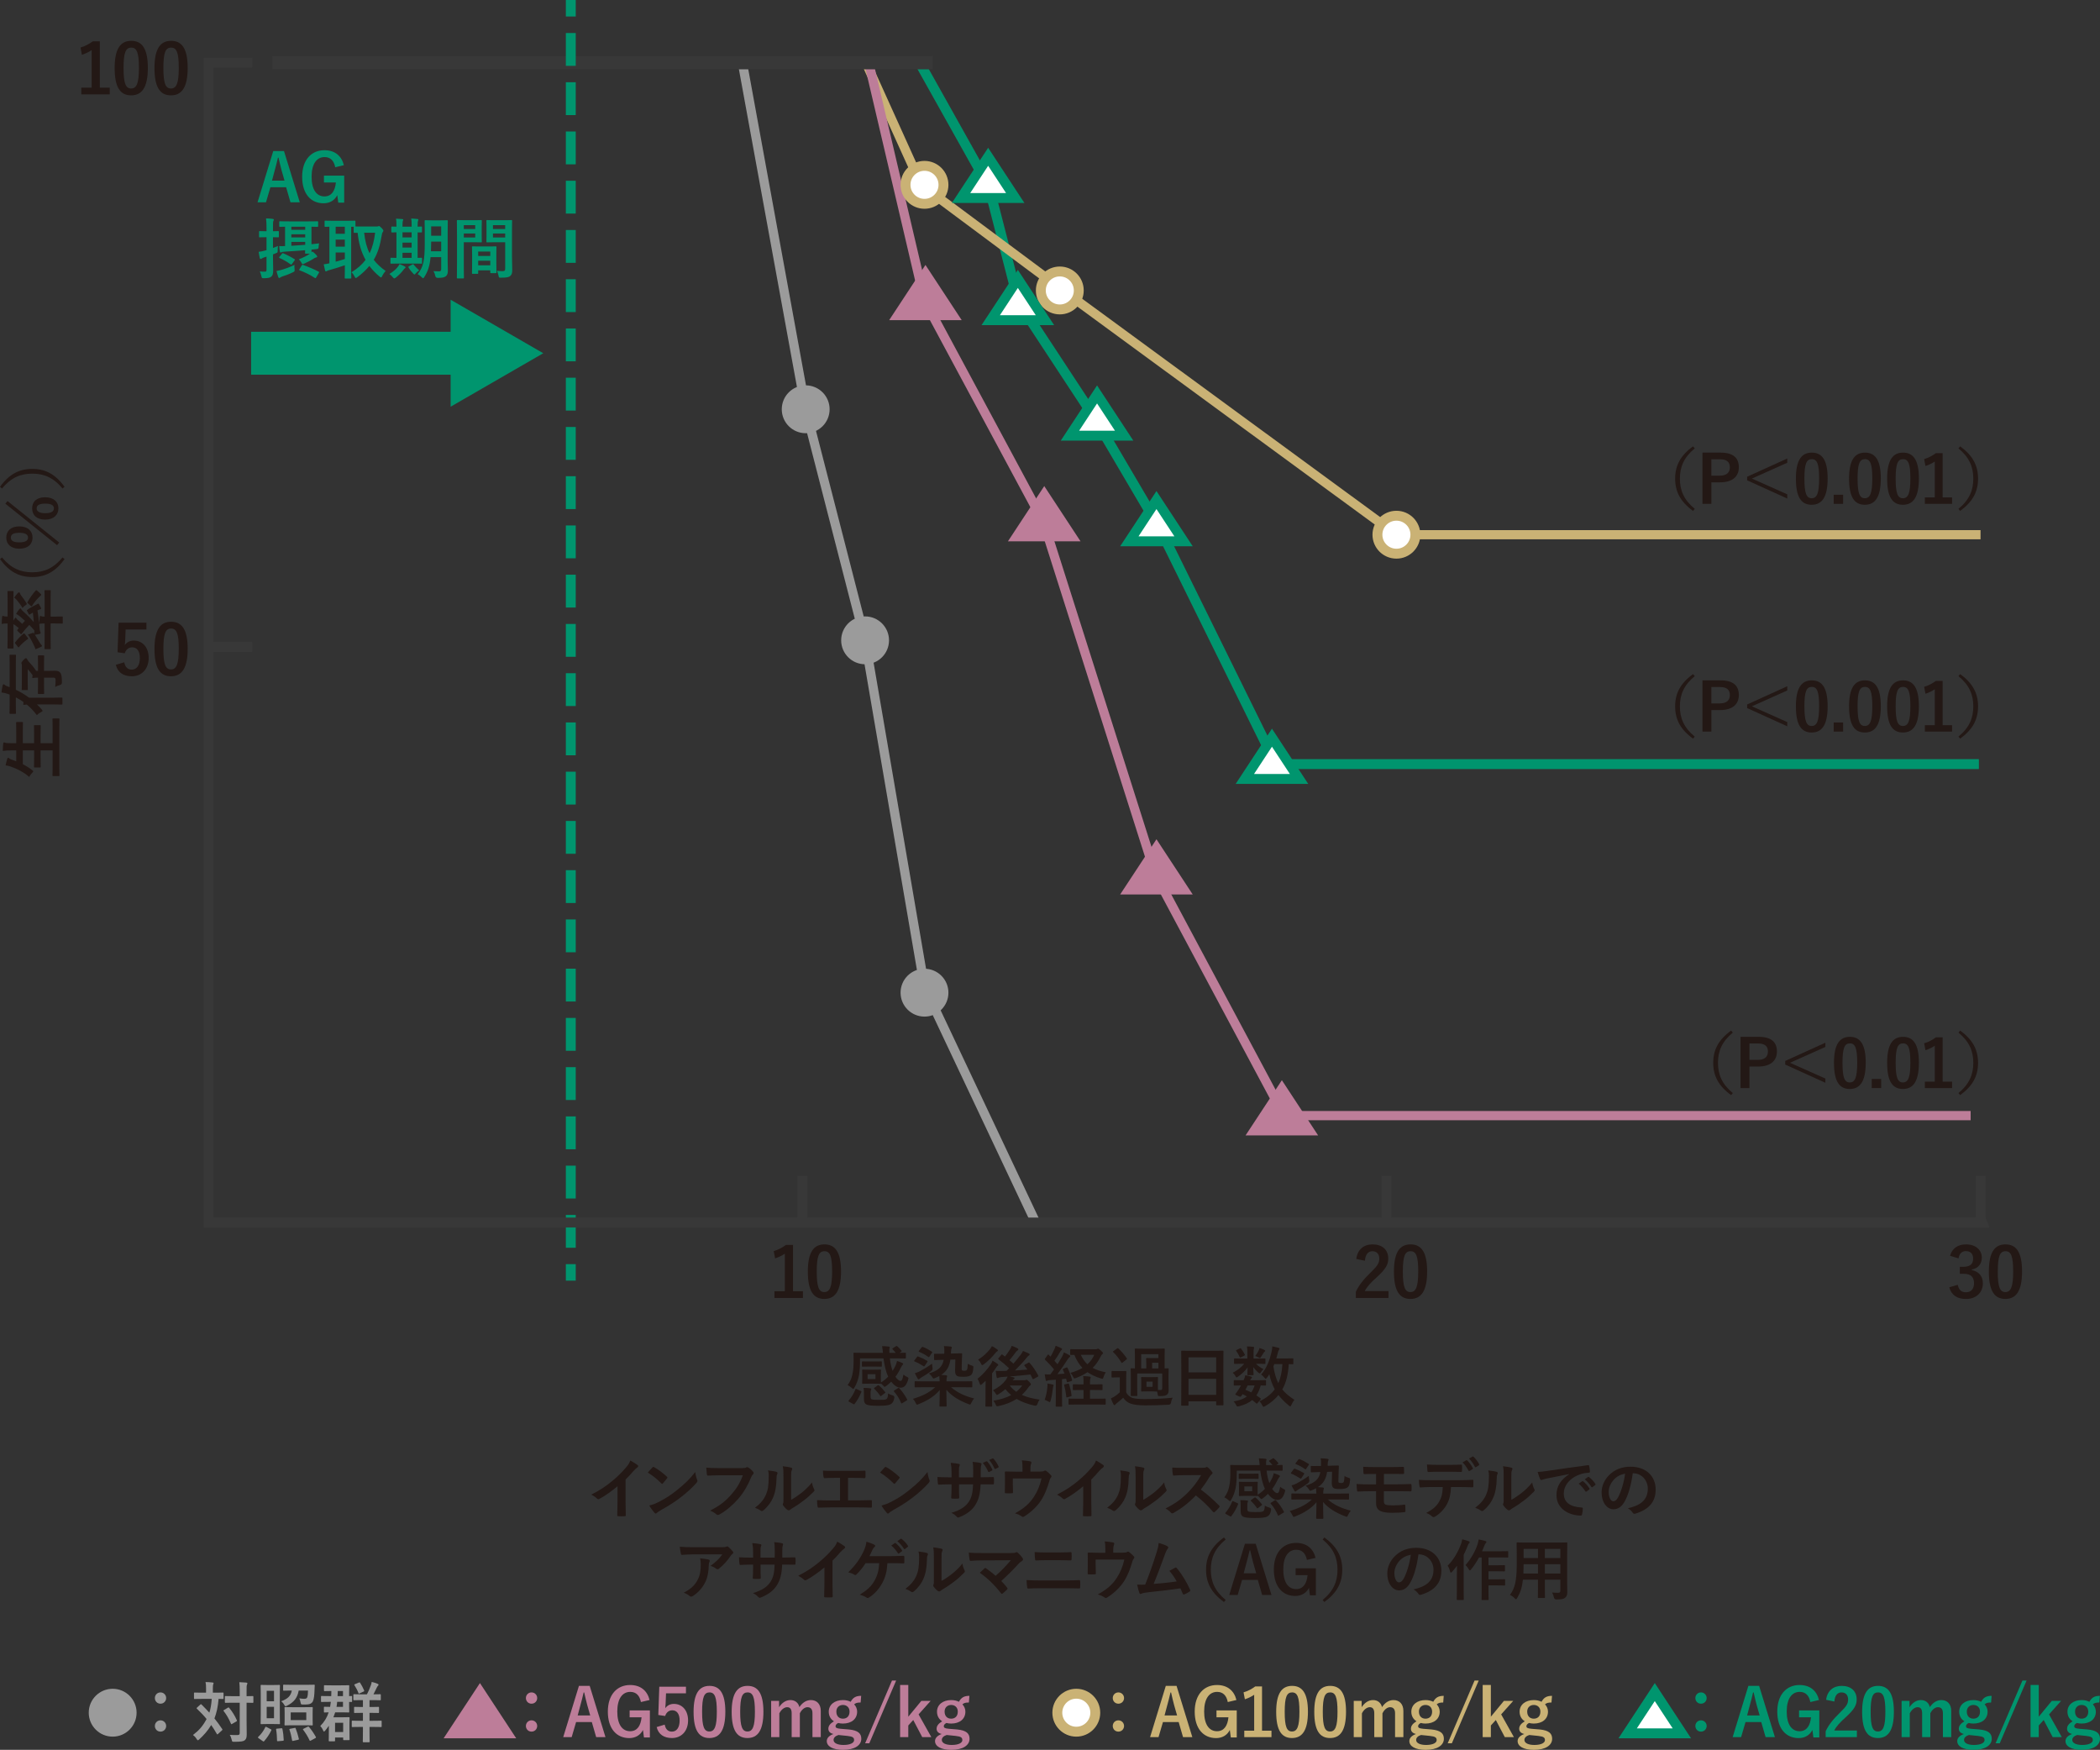 <?xml version="1.0" encoding="UTF-8"?><svg id="b" xmlns="http://www.w3.org/2000/svg" viewBox="0 0 636.34 530.15"><rect x="0" y="0" width="636.34" height="530.15" fill="#333333" stroke="none"/><g id="c"><path d="m17.98,232.37c0,1.82.04,2.42.04,2.54,0,.2-.02.22-.22.22h-1.68c-.2,0-.22-.02-.22-.22,0-.12.04-.72.04-2.54v-5.02h-3.64v2.2c0,1.96.04,2.64.04,2.76,0,.2-.02.22-.22.22h-1.62c-.18,0-.2-.02-.2-.22,0-.12.04-.8.04-2.76v-2.2h-3.42v4.2c.98.48,1.92,1.06,2.8,1.76.24.18.36.26.36.38,0,.1-.12.22-.32.44-.38.38-.72.88-.9,1.26-1.72-1.48-3.64-2.48-5.84-3.22-.44-.14-.92-.24-1.32-.28.12-.66.32-1.38.48-1.94.06-.22.16-.36.3-.36.1,0,.2.06.36.2.12.12.34.24.76.38l1.32.48v-3.3h-1.04c-1.42,0-2.04.02-3.04.16.02-.78.06-1.6.14-2.26.02-.2.12-.32.22-.32.14,0,.26.04.4.1.26.1.76.14,2.22.14h1.1v-3.44c0-1.96-.04-2.62-.04-2.74,0-.22.02-.24.22-.24h1.64c.2,0,.22.02.22.24,0,.12-.04.78-.04,2.74v3.44h3.42v-2.5c0-1.96-.04-2.64-.04-2.76,0-.2.02-.22.2-.22h1.62c.2,0,.22.02.22.22,0,.12-.04.8-.04,2.76v2.5h3.64v-4.74c0-1.8-.04-2.42-.04-2.54,0-.2.02-.22.22-.22h1.68c.2,0,.22.02.22.22,0,.12-.04.74-.04,2.54v11.94Z" style="fill:#231815; stroke-width:0px;"/><path d="m7.1,212.68c-.74-.52-1.52-1-2.3-1.4v2.3c0,1.76.04,2.36.04,2.48,0,.2-.02.22-.22.22h-1.52c-.2,0-.22-.02-.22-.22,0-.12.04-.72.04-2.48v-3.14c-.26-.1-.52-.2-.78-.28-.54-.18-1.1-.3-1.7-.36.08-.66.22-1.46.34-2.1.06-.24.16-.38.3-.38s.28.08.44.24c.18.2.5.3,1.02.5.14.04.26.08.38.14v-7.16c0-1.76-.04-2.36-.04-2.46,0-.2.02-.22.22-.22h1.52c.2,0,.22.02.22.22,0,.1-.04.7-.04,2.46v7.94c1.36.64,2.7,1.44,4,2.4h7.18c1.74,0,2.62-.04,2.72-.04.2,0,.22.02.22.22v1.68c0,.2-.02.22-.22.22-.12,0-.98-.04-2.72-.04h-4.78c.5.48.98.98,1.44,1.52.16.22.26.34.26.44s-.12.18-.42.34c-.5.26-.98.6-1.32.94-.9-1.2-1.92-2.28-3.04-3.2-.38.02-.7.06-1.06.1l.04-.88Zm6.24-5.34c0,1.9.04,2.58.04,2.7,0,.2-.02.22-.22.22h-1.46c-.2,0-.22-.02-.22-.22,0-.12.04-.8.04-2.7v-2.04c-.62,0-1.06.04-1.74.14l.08-.9c-.44-.64-.9-1.18-1.46-1.8v3.64c0,1.76.04,2.36.04,2.48,0,.2-.02.22-.22.22h-1.44c-.18,0-.2-.02-.2-.22,0-.12.04-.72.04-2.48v-4.84c0-.22-.02-.3-.06-.4-.02-.06-.08-.14-.08-.24,0-.16.08-.36.52-.86.5-.52.68-.62.86-.62s.3.12.38.32c.08.2.22.4.54.8.74.78,1.52,1.7,2.18,2.72h.56v-1.8c0-1.92-.04-2.58-.04-2.7,0-.18.02-.2.22-.2h1.46c.2,0,.22.02.22.2,0,.12-.04.78-.04,2.7v1.8h1c.78,0,1.44-.04,2.38-.04.8,0,1.24.18,1.58.64.32.44.46,1.24.46,2.9q0,.64-.6.78c-.54.14-1.08.36-1.44.62.08-.7.12-1.3.12-2s-.16-.86-.76-.86h-2.74v2.04Z" style="fill:#231815; stroke-width:0px;"/><path d="m4.06,193.71c0,1.82.04,2.42.04,2.56,0,.2-.02.22-.22.22h-1.38c-.22,0-.24-.02-.24-.22,0-.14.04-.74.04-2.56v-4.82c-.8,0-1.3.02-1.78.14.02-.74.04-1.42.12-2.14.02-.18.1-.3.22-.3.1,0,.22.06.36.12.18.06.42.08,1.08.08v-4.96c0-1.82-.04-2.42-.04-2.54,0-.22.02-.24.24-.24h1.38c.2,0,.22.02.22.24,0,.12-.04.72-.04,2.54v6.22c.14-.24.26-.46.4-.66.12-.18.18-.24.3-.24.08,0,.16.1.22.22.06.14.16.26.36.42.46.36.92.76,1.38,1.22.28-.34.58-.64.84-.92-.52-.48-1.04-.92-1.5-1.32-.42-.34-.74-.56-1.18-.78.26-.46.74-1.16,1-1.46.16-.18.22-.22.32-.22s.18.12.24.26c.1.18.22.32.62.7,1.08.94,2.2,2.08,3.18,3.22-.06-.9-.16-1.86-.28-2.9-.32.18-.64.38-.94.58-.16.1-.2.1-.32-.16l-.5-.94c-.1-.2-.06-.22.1-.32.94-.7,2.08-1.28,3.2-1.82.18-.08.22-.08.34.16l.58,1.08c.12.22.08.3-.16.38l-.9.36c.22,1.44.38,2.7.5,3.92.04-.66.12-1.28.18-1.92.02-.18.1-.3.24-.3s.18.04.34.12c.18.08.44.08.9.08v-5.3c0-1.78-.04-2.38-.04-2.5,0-.2.02-.2.22-.2h1.46c.2,0,.22,0,.22.2,0,.12-.04.72-.04,2.5v5.3h1.34c1.36,0,2-.04,2.12-.04.2,0,.22.02.22.22v1.72c0,.2-.02.22-.22.22-.12,0-.76-.04-2.12-.04h-1.34v5.08c0,1.78.04,2.38.04,2.5,0,.18-.02.2-.22.2h-1.46c-.2,0-.22-.02-.22-.2,0-.12.04-.72.04-2.5v-5.08c-.76,0-1.14.02-1.64.12.06.6.12,1.18.16,1.78.04.34.14.58.2.72.04.1.08.18.08.3s-.1.18-.28.24c-.48.12-.94.2-1.48.26.52.78.96,1.56,1.52,2.44.14.26.3.5.44.6.1.08.2.2.2.3s-.04.2-.18.28c-.52.26-1.22.56-1.78.78-.16-.5-.36-.94-.54-1.32-.46-.96-1.06-2.14-1.76-3.16.32-.06.7-.2,1.1-.36.24-.08.38-.14.48-.14.14,0,.2.08.34.28,0-.34.04-.66.02-1.02-.48-.58-1-1.12-1.52-1.66-.76.78-1.58,1.72-2.3,2.68-.06.1-.12.14-.16.14-.06,0-.1-.02-.18-.1l-.86-.82c-.2-.18-.22-.24-.1-.4l.4-.54c-.36-.3-.72-.6-1.1-.88-.14-.1-.32-.2-.52-.3v4.6Zm1.38-14.08c.14-.14.24-.16.36-.16.1,0,.22.12.26.3.06.26.18.44.38.7.46.58.96,1.28,1.42,2,.16.24.26.38.26.5,0,.14-.12.24-.42.42-.36.22-.64.54-.88.8-.52-.9-1.06-1.6-1.7-2.36-.2-.22-.46-.54-.84-.76.42-.56.7-.94,1.16-1.44Zm-.8,15.34c-.16-.2-.16-.24-.02-.38.7-.94,1.54-1.82,2.5-2.6.16-.12.24-.12.42.12l.86,1.1c.16.2.16.3.02.4-1.08.76-1.9,1.52-2.66,2.42-.14.16-.18.14-.34-.06l-.78-1Zm3.78-12.2c-.18-.14-.18-.18-.08-.36.78-1.34,1.44-2.32,2.48-3.5.08-.06.12-.1.18-.1s.12.02.22.1l1.12,1.02c.12.1.16.18.16.26,0,.06-.04.12-.14.22-1.08.98-1.88,1.92-2.66,3.16-.06.08-.1.14-.16.14s-.12-.06-.22-.14l-.9-.8Z" style="fill:#231815; stroke-width:0px;"/><path d="m.62,168.89c2.74,3.32,5.64,4.5,9.16,4.5s6.42-1.18,9.16-4.5l.62.52c-2.8,3.84-5.84,5.42-9.78,5.42s-6.98-1.58-9.78-5.42l.62-.52Z" style="fill:#231815; stroke-width:0px;"/><path d="m17.3,165.18l-15.68-12.58.66-.8,15.66,12.56-.64.82Zm-11.46-5.7c2.58,0,4.02,1.38,4.02,3.4s-1.44,3.36-4,3.36-3.96-1.36-3.96-3.36,1.36-3.4,3.94-3.4Zm.02,4.84c1.74,0,2.64-.48,2.64-1.44s-.9-1.46-2.64-1.46-2.58.48-2.58,1.46.86,1.44,2.58,1.44Zm7.82-13.66c2.58,0,4.02,1.38,4.02,3.36s-1.44,3.4-4.02,3.4-3.94-1.36-3.94-3.4,1.36-3.36,3.94-3.36Zm.02,4.82c1.74,0,2.64-.48,2.64-1.46s-.9-1.44-2.64-1.44-2.6.48-2.6,1.44.88,1.46,2.6,1.46Z" style="fill:#231815; stroke-width:0px;"/><path d="m0,147.48c2.8-3.84,5.84-5.42,9.78-5.42s6.98,1.58,9.78,5.42l-.62.52c-2.74-3.32-5.64-4.5-9.16-4.5s-6.42,1.18-9.16,4.5l-.62-.52Z" style="fill:#231815; stroke-width:0px;"/><path d="m189.56,454.87c0,1.38.02,2.56.06,4.16.02.26-.08.34-.3.34-.64.04-1.36.04-2,0-.22,0-.3-.08-.28-.32.02-1.44.08-2.74.08-4.1v-4.66c-1.76,1.48-3.9,3-5.5,3.84-.1.06-.2.08-.3.08-.16,0-.28-.06-.42-.2-.46-.46-1.12-.86-1.72-1.18,2.76-1.42,4.46-2.58,6.3-4.1,1.58-1.3,3.02-2.7,4.26-4.18.68-.8.94-1.2,1.26-2.06.9.5,1.78,1.04,2.22,1.4.12.08.16.2.16.3,0,.16-.12.34-.28.44-.34.22-.66.52-1.2,1.1-.78.94-1.52,1.72-2.34,2.52v6.62Z" style="fill:#231815; stroke-width:0px;"/><path d="m197.7,444.59c.08-.1.18-.16.28-.16.08,0,.16.04.26.1,1.02.54,2.68,1.76,3.82,2.84.12.12.18.2.18.28s-.04.16-.12.26c-.3.4-.96,1.2-1.24,1.5-.1.1-.16.16-.24.16s-.16-.06-.26-.16c-1.2-1.24-2.64-2.38-4.08-3.26.44-.54,1.02-1.16,1.4-1.56Zm1.74,10.54c2.44-1.26,3.74-2.1,5.76-3.72,2.44-1.98,3.78-3.26,5.48-5.44.12,1,.3,1.68.56,2.34.06.14.1.26.1.38,0,.18-.1.34-.32.6-1.06,1.24-2.78,2.84-4.6,4.24-1.66,1.3-3.34,2.42-6.04,3.92-.9.54-1.16.74-1.34.92-.12.12-.24.2-.36.2-.1,0-.22-.08-.34-.22-.5-.56-1.12-1.38-1.6-2.22,1.02-.28,1.64-.46,2.7-1Z" style="fill:#231815; stroke-width:0px;"/><path d="m217.87,446.97c-1.3,0-2.44.06-3.3.1-.26.02-.34-.12-.38-.4-.06-.4-.14-1.44-.18-2.02.9.1,1.96.14,3.84.14h7.14c.6,0,.82-.04,1.1-.2.1-.06.2-.08.3-.08.12,0,.24.04.38.1.54.34,1.08.84,1.46,1.32.1.12.14.22.14.34,0,.18-.1.34-.28.5-.18.18-.28.38-.46.78-.98,2.36-2.2,4.56-3.88,6.5-1.72,1.96-3.66,3.62-5.68,4.76-.18.12-.36.18-.54.18-.16,0-.34-.06-.5-.22-.46-.44-1.12-.8-1.86-1.1,2.92-1.48,4.7-2.86,6.54-5,1.56-1.78,2.58-3.48,3.38-5.7h-7.22Z" style="fill:#231815; stroke-width:0px;"/><path d="m235.28,445.93c.34.1.38.34.26.62-.22.44-.24.88-.24,1.36-.04,2.5-.42,4.4-1.08,5.88-.52,1.22-1.4,2.52-2.84,3.76-.2.16-.36.26-.52.26-.12,0-.24-.06-.38-.16-.5-.34-.98-.58-1.7-.84,1.56-1.18,2.62-2.4,3.32-3.98.56-1.36.82-2.46.84-5.66,0-.76-.04-1.08-.2-1.68,1.14.14,2.06.28,2.54.44Zm4.44,8.46c.98-.52,1.9-1.14,2.84-1.86,1.2-.92,2.38-1.98,3.5-3.4.08.7.28,1.36.62,2.02.06.14.12.24.12.34,0,.14-.08.28-.3.5-1,1.02-1.92,1.84-2.96,2.62-1.04.8-2.16,1.58-3.56,2.4-.36.24-.4.28-.58.42-.12.1-.26.16-.4.16-.12,0-.26-.06-.42-.16-.44-.3-.9-.82-1.2-1.22-.12-.18-.18-.3-.18-.42,0-.1.02-.18.08-.3.14-.26.12-.5.12-1.52v-6.26c0-1.74,0-2.56-.2-3.48.8.1,1.9.24,2.5.42.26.06.36.18.36.34,0,.12-.06.3-.16.5-.18.38-.18.78-.18,2.22v6.68Z" style="fill:#231815; stroke-width:0px;"/><path d="m256.98,454.57h2.86c1.34,0,2.68-.04,4.04-.08.22-.02.32.08.32.32.02.52.02,1.08,0,1.6,0,.26-.06.36-.3.36-.96-.04-2.74-.08-4.04-.08h-8.04c-.82,0-2.12.06-3.68.08-.32.02-.36-.06-.42-.4-.08-.44-.14-1.16-.14-1.88,1.44.08,2.96.1,4.24.1h2.72v-6.84h-1.56c-1.44,0-2.28.04-3.1.08-.24.02-.28-.12-.34-.42-.08-.4-.16-1.18-.16-1.86,1,.1,1.8.08,3.46.08h5.66c1.22,0,2.32,0,3.5-.06.2-.02.26.1.26.32.02.5.02,1.06,0,1.56-.02.26-.06.38-.28.38-1.34-.06-2.32-.08-3.44-.08h-1.56v6.82Z" style="fill:#231815; stroke-width:0px;"/><path d="m268.07,444.59c.08-.1.18-.16.28-.16.08,0,.16.04.26.1,1.02.54,2.68,1.76,3.82,2.84.12.12.18.2.18.28s-.04.16-.12.26c-.3.4-.96,1.2-1.24,1.5-.1.1-.16.16-.24.16s-.16-.06-.26-.16c-1.2-1.24-2.64-2.38-4.08-3.26.44-.54,1.02-1.16,1.4-1.56Zm1.74,10.54c2.44-1.26,3.74-2.1,5.76-3.72,2.44-1.98,3.78-3.26,5.48-5.44.12,1,.3,1.68.56,2.34.06.14.1.26.1.38,0,.18-.1.34-.32.6-1.06,1.24-2.78,2.84-4.6,4.24-1.66,1.3-3.34,2.42-6.04,3.92-.9.54-1.16.74-1.34.92-.12.12-.24.2-.36.2-.1,0-.22-.08-.34-.22-.5-.56-1.12-1.38-1.6-2.22,1.02-.28,1.64-.46,2.7-1Z" style="fill:#231815; stroke-width:0px;"/><path d="m297.88,447.57c.98,0,2.1-.02,3.02-.06.24-.02.26.1.28.32.04.5.04,1.08,0,1.58-.02.26-.06.34-.34.32-.68,0-1.9-.02-2.88-.02h-.82c-.12,2.86-.56,4.54-1.54,6.16-1,1.66-2.62,2.86-4.72,3.72-.28.12-.44.18-.56.18s-.22-.06-.38-.22c-.6-.62-.98-.9-1.66-1.2,2.84-.88,4.38-1.9,5.4-3.54.78-1.28,1.1-2.66,1.18-5.1h-4.26v.72c0,1.18,0,2.26.06,3.32.02.22-.12.26-.34.28-.52.04-1.18.04-1.72,0-.26-.02-.38-.06-.36-.28.06-1.04.1-2.02.1-3.28v-.76h-.6c-1.08,0-2.68.06-3.3.1-.16,0-.22-.12-.24-.38-.08-.42-.1-1.12-.14-1.94.84.06,2.14.1,3.68.1h.6v-1.46c0-1.28-.04-1.78-.24-2.94,1.04.1,2.02.2,2.44.32.22.04.3.14.3.28,0,.12-.06.26-.12.42-.14.36-.14.56-.14,1.92v1.46h4.3l.02-1.96c.02-1.12-.04-2.04-.18-2.74.76.08,1.86.2,2.34.34.28.06.36.16.36.32,0,.08-.02.2-.08.36-.14.38-.16.9-.16,1.76v1.9h.7Zm1-4.84c.1-.04.18-.04.28.08.54.58,1.12,1.48,1.54,2.42.06.14.04.22-.12.3l-.82.42c-.16.08-.26.04-.34-.12-.44-1-.94-1.84-1.62-2.6l1.08-.5Zm1.88-.86c.12-.06.18-.04.28.08.64.68,1.22,1.58,1.54,2.34.06.12.06.26-.12.34l-.8.4c-.18.08-.26.02-.32-.1-.4-.94-.92-1.8-1.62-2.6l1.04-.46Z" style="fill:#231815; stroke-width:0px;"/><path d="m314.92,445.85c.94,0,1.24-.06,1.5-.22.08-.06.18-.1.28-.1.16,0,.32.08.44.2.4.3.98.82,1.34,1.24.1.1.14.2.14.3,0,.16-.08.3-.2.44-.26.26-.34.64-.44.98-.62,2.06-1.34,4.08-2.52,5.88-1.16,1.8-3.14,3.7-5.16,4.9-.12.08-.22.12-.32.12-.14,0-.26-.08-.42-.2-.62-.42-1.2-.66-2-.9,2.82-1.56,4.38-2.94,5.72-4.98,1.12-1.7,1.82-3.44,2.32-5.58h-8.7v1.68c0,.8.04,1.62.06,2.42,0,.32-.06.38-.32.38-.6.04-1.24.04-1.84,0-.26,0-.32-.06-.32-.3.02-1.02.04-1.68.04-2.48v-1.62c0-.64,0-1.36-.04-1.94-.02-.18.1-.26.28-.26.94.04,2.04.06,3.04.06h2.04v-.78c0-1.06,0-1.88-.2-2.66.98.08,1.92.18,2.48.3.4.08.52.3.36.62-.1.28-.24.7-.24,1.54v.96h2.68Z" style="fill:#231815; stroke-width:0px;"/><path d="m330.68,454.87c0,1.38.02,2.56.06,4.16.02.26-.08.34-.3.34-.64.04-1.36.04-2,0-.22,0-.3-.08-.28-.32.02-1.44.08-2.74.08-4.1v-4.66c-1.76,1.48-3.9,3-5.5,3.84-.1.06-.2.08-.3.08-.16,0-.28-.06-.42-.2-.46-.46-1.12-.86-1.72-1.18,2.76-1.42,4.46-2.58,6.3-4.1,1.58-1.3,3.02-2.7,4.26-4.18.68-.8.94-1.2,1.26-2.06.9.5,1.78,1.04,2.22,1.4.12.08.16.2.16.3,0,.16-.12.34-.28.44-.34.22-.66.52-1.2,1.1-.78.94-1.52,1.72-2.34,2.52v6.62Z" style="fill:#231815; stroke-width:0px;"/><path d="m341.99,445.93c.34.1.38.34.26.62-.22.44-.24.88-.24,1.36-.04,2.5-.42,4.4-1.08,5.88-.52,1.22-1.4,2.52-2.84,3.76-.2.16-.36.26-.52.26-.12,0-.24-.06-.38-.16-.5-.34-.98-.58-1.7-.84,1.56-1.18,2.62-2.4,3.32-3.98.56-1.36.82-2.46.84-5.66,0-.76-.04-1.08-.2-1.68,1.14.14,2.06.28,2.54.44Zm4.44,8.46c.98-.52,1.9-1.14,2.84-1.86,1.2-.92,2.38-1.98,3.5-3.4.08.7.28,1.36.62,2.02.06.14.12.24.12.34,0,.14-.08.28-.3.5-1,1.02-1.92,1.84-2.96,2.62-1.04.8-2.16,1.58-3.56,2.4-.36.24-.4.28-.58.42-.12.1-.26.16-.4.16-.12,0-.26-.06-.42-.16-.44-.3-.9-.82-1.2-1.22-.12-.18-.18-.3-.18-.42,0-.1.02-.18.08-.3.14-.26.12-.5.12-1.52v-6.26c0-1.74,0-2.56-.2-3.48.8.1,1.9.24,2.5.42.26.06.36.18.36.34,0,.12-.06.3-.16.5-.18.38-.18.78-.18,2.22v6.68Z" style="fill:#231815; stroke-width:0px;"/><path d="m364.09,444.71c.72,0,1.08-.02,1.38-.18.08-.06.14-.08.22-.08.12,0,.22.08.34.16.46.36.92.88,1.3,1.4.06.1.1.18.1.26,0,.12-.08.26-.26.4-.26.22-.52.52-.74.88-.82,1.4-1.6,2.52-2.56,3.74,1.92,1.42,3.7,2.98,5.54,4.84.1.1.16.2.16.28s-.04.18-.14.3c-.38.46-.84.94-1.34,1.36-.08.08-.16.12-.24.12-.1,0-.18-.06-.28-.16-1.68-1.96-3.4-3.54-5.2-4.96-2.26,2.36-4.54,4.06-6.72,5.28-.18.08-.32.16-.46.16-.12,0-.24-.06-.34-.18-.44-.54-1.02-.94-1.68-1.3,3.12-1.58,4.98-3,7.04-5.1,1.44-1.5,2.54-2.92,3.76-5.02l-5.16.02c-1.04,0-2.08.04-3.16.12-.16.02-.22-.12-.26-.34-.1-.42-.18-1.38-.18-2.08,1.08.08,2.08.08,3.38.08h5.5Z" style="fill:#231815; stroke-width:0px;"/><path d="m385.64,441.87c.2-.12.28-.1.42.02.32.26.88.82,1.24,1.3.14.18.08.24-.1.38l-.46.3c1.16,0,1.6-.04,1.7-.04.2,0,.22.02.22.2v1.34c0,.2-.02.22-.22.22-.12,0-.78-.04-2.68-.04h-1.96c.16,1.36.42,2.64.84,3.78.4-.6.7-1.2.96-1.76.12-.32.28-.78.38-1.24.6.18,1.16.4,1.62.62.16.08.24.2.24.28,0,.12-.08.2-.18.3-.12.12-.2.24-.4.6-.48,1-1.04,2.02-1.76,2.98.54.82,1.12,1.26,1.48,1.26.5,0,.7-.56.94-1.92.3.28.7.52,1,.66.38.18.52.26.52.46,0,.1-.04.24-.1.44-.5,1.68-1.16,2.42-2.3,2.42-.96,0-1.96-.68-2.82-1.84-.46.46-.96.92-1.52,1.32-.24.16-.38.26-.48.26-.12,0-.22-.12-.44-.38-.24-.26-.42-.44-.66-.64-.02.1-.08.1-.22.1s-.52-.04-1.7-.04h-1.88c-1.18,0-1.56.04-1.7.04-.2,0-.22-.02-.22-.22,0-.14.04-.44.04-1.28v-1.32c0-.84-.04-1.14-.04-1.28,0-.2.02-.22.22-.22.14,0,.52.04,1.7.04h1.88c1.18,0,1.56-.04,1.7-.04.2,0,.22.02.22.22,0,.12-.04.44-.04,1.28v1.32c0,.6.02.92.02,1.1.86-.52,1.58-1.12,2.2-1.78-.74-1.54-1.16-3.56-1.42-5.52h-7.12v1.34c0,1.1-.14,3-.36,4.02-.28,1.26-.64,2.34-1.34,3.5-.16.28-.24.4-.36.4-.08,0-.2-.1-.42-.3-.44-.4-.88-.68-1.28-.86.8-1.1,1.18-1.98,1.44-3.18.26-1.1.38-2.4.38-4.26,0-1.4-.04-2.06-.04-2.18,0-.18.02-.2.24-.2.12,0,.78.04,2.7.04h5.98c-.08-.72-.12-1.46-.24-2.04.7.02,1.44.08,2.02.14.2.02.3.1.3.22,0,.14-.06.26-.1.36-.06.22-.04.62-.02,1.32h1.92c-.3-.38-.7-.82-.92-1.04-.08-.06-.1-.12-.1-.18s.04-.14.16-.2l.92-.58Zm-14.18,16.82c-.24-.14-.24-.22-.12-.38.82-.92,1.56-2.16,2.02-3.34.08-.22.12-.22.4-.1l1.18.52c.26.12.28.16.22.36-.52,1.32-1.2,2.5-2.04,3.6-.12.16-.18.16-.4.04l-1.26-.7Zm7.92-12.2c1.2,0,1.68-.04,1.8-.04.18,0,.2.02.2.24v1.16c0,.2-.02.22-.2.22-.12,0-.6-.04-1.8-.04h-2.04c-1.18,0-1.66.04-1.78.04-.2,0-.22-.02-.22-.22v-1.16c0-.22.02-.24.22-.24.12,0,.6.04,1.78.04h2.04Zm-1.42,10.64c0,.4.08.66.32.8.32.16,1.18.18,2.02.18,1.46,0,2.02.02,2.44-.22.34-.18.5-.76.52-1.72.4.26.86.44,1.44.6q.52.16.46.7c-.16,1.1-.54,1.64-1.1,1.96-.74.4-1.84.48-3.92.48-1.76,0-2.88-.1-3.46-.4-.46-.26-.74-.68-.74-1.74v-1.76c0-.56,0-.94-.1-1.52.66,0,1.4.04,1.98.12.24.04.36.1.36.18,0,.12-.02.18-.1.34-.08.18-.12.38-.12.72v1.28Zm1.48-6.78h-2.38v1.46h2.38v-1.46Zm.62,3.42c.2-.14.26-.14.42-.02.76.62,1.28,1.2,1.88,1.98.12.14.14.18-.06.32l-1.04.8c-.12.1-.2.14-.26.14s-.1-.04-.16-.14c-.52-.78-1.1-1.44-1.74-2.08-.16-.16-.16-.18.08-.36l.88-.64Zm6.18.8c.12-.06.18-.1.24-.1s.1.04.18.12c.94,1.02,1.7,2.1,2.36,3.34.1.2.1.24-.16.4l-1.24.76c-.26.16-.32.18-.4-.02-.56-1.32-1.22-2.42-2.14-3.46-.16-.16-.14-.22.1-.36l1.06-.68Z" style="fill:#231815; stroke-width:0px;"/><path d="m394.08,454.29c-1.8,0-2.42.04-2.54.04-.22,0-.24-.02-.24-.22v-1.42c0-.2.02-.22.24-.22.12,0,.74.04,2.54.04h4.8c-.02-.5-.04-.96-.1-1.62-.38.22-.8.42-1.26.6-.22.1-.36.16-.48.16-.16,0-.24-.14-.44-.48-.28-.4-.66-.82-.98-1.06,2.86-.86,4.06-1.94,4.48-4.12h-.36c-1.56.04-2.1.06-2.3.08-.22.02-.24-.02-.24-.22l-.02-1.48c0-.2.02-.22.24-.22.2,0,.74.04,2.3,0h.56c.02-.22.02-.46.02-.7.02-.52,0-1-.12-1.62.64.02,1.42.06,2.02.14.24.04.38.1.38.26,0,.12-.06.24-.14.42-.04.12-.1.4-.12.96,0,.16-.02.32-.02.48l.68-.02c1.82-.02,2.4-.06,2.5-.06.18,0,.22.02.22.22-.04.58-.06,1.3-.08,1.96l-.06,2.36c0,.3,0,.54.1.62.12.1.4.14.72.14.42,0,.64-.1.76-.28.14-.22.22-.72.28-1.84.26.18.7.38,1.16.52.58.18.56.22.5.8-.1,1.28-.32,1.74-.62,2.02-.38.38-1.14.6-2.34.6-1.08,0-1.7-.06-2.02-.3-.32-.24-.56-.62-.54-1.58l.08-3.36-1.5.04c-.32,2.12-1.1,3.52-2.78,4.62.5.02,1,.06,1.5.12.18.02.3.12.3.22,0,.2-.1.36-.12.54-.06.22-.08.52-.08,1.08h5.06c1.8,0,2.42-.04,2.54-.04.2,0,.22.02.22.22v1.42c0,.2-.02.22-.22.22-.12,0-.74-.04-2.54-.04h-3.68c1.94,1.68,4.2,2.7,6.98,3.4-.28.32-.62.84-.84,1.34-.16.36-.22.5-.4.5-.1,0-.24-.06-.48-.14-2.78-1.04-5.06-2.42-6.68-4.32,0,2.64.08,4.42.08,4.86,0,.2-.02.22-.22.22h-1.74c-.2,0-.22-.02-.22-.22,0-.44.08-2.14.1-4.8-1.56,1.88-3.78,3.24-6.4,4.28-.24.1-.4.16-.5.16-.16,0-.22-.14-.38-.48-.24-.52-.56-1-.86-1.28,2.74-.82,4.96-1.86,6.74-3.52h-3.44Zm-2.08-9.14c.16-.22.18-.24.4-.16.88.32,1.82.78,2.68,1.28.08.06.14.1.14.18,0,.06-.04.14-.12.24l-.72,1.1c-.16.22-.24.22-.4.12-.78-.52-1.78-1.06-2.68-1.42-.18-.08-.2-.14-.06-.34l.76-1Zm4.72,3.22q.12.66-.38,1c-1,.76-2.12,1.46-2.98,1.94-.28.18-.46.32-.56.42-.1.1-.18.18-.28.18s-.18-.06-.28-.22c-.28-.46-.58-1.06-.88-1.64.64-.18,1.08-.38,1.6-.64,1.16-.62,2.32-1.32,3.62-2.26.02.42.08.84.14,1.22Zm-3.32-6.14c.16-.18.22-.2.42-.14.94.36,1.78.82,2.7,1.42.1.06.14.08.14.14s-.04.12-.1.22l-.76,1.12c-.14.22-.2.24-.36.12-.9-.68-1.8-1.12-2.76-1.54-.18-.08-.2-.14-.06-.32l.78-1.02Z" style="fill:#231815; stroke-width:0px;"/><path d="m419.36,449.71h3.72c1.5,0,3.12-.04,4.4-.1.18,0,.22.1.24.36.04.48.04,1.02,0,1.5-.02.34-.08.38-.38.36-1.4-.02-2.94-.04-4.26-.04h-3.74v3.02c0,.62.18.92.54,1.06.42.14,1.02.22,2.18.22s2.62-.08,3.52-.24c.18,0,.24.08.24.3.04.36.06.96.06,1.58,0,.34-.1.4-.4.42-.72.1-2.1.18-3.72.18-1.74,0-2.72-.2-3.46-.54-.92-.42-1.32-1.18-1.32-2.44v-3.56h-1.28c-1.76,0-3.24.06-4.16.1-.26.02-.32-.12-.34-.38-.08-.44-.1-1.24-.14-1.9,1.22.1,2.8.12,4.66.12h1.26v-3.16c-1.92,0-2.78,0-3.48.04-.26,0-.34-.1-.34-.36-.06-.6-.08-1.24-.08-1.86.96.08,2.54.1,4.08.1h4.04c1.58,0,2.86-.04,3.94-.08.24,0,.3.1.3.34.02.48.04,1,.04,1.48,0,.28-.1.36-.42.34-1.18,0-2.54-.02-3.86-.02h-1.84v3.16Z" style="fill:#231815; stroke-width:0px;"/><path d="m439.68,450.53c-.12,2.24-.4,3.58-1.18,5.1-.8,1.56-2.24,3.02-3.52,3.78-.22.14-.42.24-.6.24-.14,0-.28-.06-.42-.2-.4-.4-1.08-.8-1.78-1.06,1.96-1.06,3.14-2.04,3.98-3.56.74-1.32.94-2.4,1.02-4.3h-3.8c-1,0-1.98.06-3,.12-.18.02-.24-.12-.26-.38-.1-.56-.16-1.32-.16-1.92,1.12.1,2.24.1,3.4.1h8.98c1.56,0,2.72-.04,3.9-.12.2,0,.22.12.22.4.02.26.02,1.28,0,1.54,0,.26-.12.34-.3.34-1.04-.04-2.42-.08-3.8-.08h-2.68Zm-3.96-4.64c-.92,0-1.72.04-2.84.08-.26,0-.32-.1-.34-.34-.06-.48-.08-1.2-.14-1.92,1.4.08,2.42.1,3.32.1h3.68c1.12,0,2.38-.02,3.38-.08.2,0,.24.12.24.38.04.48.04.98,0,1.46,0,.28-.04.38-.26.38-1.08-.04-2.26-.06-3.36-.06h-3.68Zm8.6-3.48c.1-.06.18-.04.28.06.58.54,1.22,1.42,1.7,2.32.06.12.06.22-.1.32l-.9.54c-.14.08-.24.04-.32-.1-.52-.98-1.08-1.8-1.8-2.5l1.14-.64Zm1.9-1.12c.12-.08.18-.04.28.06.68.64,1.32,1.5,1.7,2.24.06.12.08.24-.1.36l-.84.54c-.18.1-.28.02-.34-.1-.46-.9-1.02-1.72-1.78-2.48l1.08-.62Z" style="fill:#231815; stroke-width:0px;"/><path d="m453.52,445.93c.34.1.38.34.26.62-.22.44-.24.88-.24,1.36-.04,2.5-.42,4.4-1.08,5.88-.52,1.22-1.4,2.52-2.84,3.76-.2.16-.36.26-.52.26-.12,0-.24-.06-.38-.16-.5-.34-.98-.58-1.7-.84,1.56-1.18,2.62-2.4,3.32-3.98.56-1.36.82-2.46.84-5.66,0-.76-.04-1.08-.2-1.68,1.14.14,2.06.28,2.54.44Zm4.44,8.46c.98-.52,1.9-1.14,2.84-1.86,1.2-.92,2.38-1.98,3.5-3.4.08.7.28,1.36.62,2.02.06.14.12.24.12.34,0,.14-.08.28-.3.5-1,1.02-1.92,1.84-2.96,2.62-1.04.8-2.16,1.58-3.56,2.4-.36.24-.4.28-.58.42-.12.1-.26.16-.4.16-.12,0-.26-.06-.42-.16-.44-.3-.9-.82-1.2-1.22-.12-.18-.18-.3-.18-.42,0-.1.02-.18.08-.3.14-.26.12-.5.12-1.52v-6.26c0-1.74,0-2.56-.2-3.48.8.1,1.9.24,2.5.42.26.06.36.18.36.34,0,.12-.06.3-.16.5-.18.38-.18.78-.18,2.22v6.68Z" style="fill:#231815; stroke-width:0px;"/><path d="m475.48,446.61c-2.44.46-4.58.88-6.72,1.32-.76.18-.96.22-1.26.32-.14.06-.28.16-.44.16-.14,0-.3-.12-.38-.3-.26-.54-.48-1.24-.74-2.16,1.02-.04,1.62-.12,3.18-.34,2.46-.36,6.86-1.02,12.02-1.7.3-.04.4.08.42.22.1.46.2,1.2.22,1.76,0,.24-.12.3-.38.3-.94.06-1.58.16-2.44.44-3.4,1.16-5.1,3.5-5.1,5.9,0,2.58,1.84,3.98,5.32,4.2.32,0,.44.08.44.3,0,.52-.08,1.22-.22,1.72-.06.3-.14.42-.38.42-3.52,0-7.38-2.02-7.38-6.18,0-2.84,1.42-4.76,3.84-6.34v-.04Zm3.96,2.16c.1-.08.18-.06.3.04.62.48,1.34,1.28,1.9,2.14.08.12.08.22-.06.32l-.84.62c-.14.1-.24.08-.34-.06-.6-.92-1.24-1.68-2.02-2.32l1.06-.74Zm1.78-1.3c.12-.08.18-.06.3.04.74.56,1.46,1.36,1.9,2.06.08.12.1.24-.06.36l-.8.62c-.16.12-.26.06-.34-.06-.54-.86-1.18-1.62-2-2.3l1-.72Z" style="fill:#231815; stroke-width:0px;"/><path d="m494.76,446.35c-.46,3.4-1.3,6.52-2.5,8.62-.86,1.5-1.9,2.3-3.4,2.3-1.76,0-3.54-1.88-3.54-5.14,0-1.92.82-3.76,2.26-5.2,1.68-1.68,3.8-2.56,6.5-2.56,4.8,0,7.62,2.96,7.62,6.94,0,3.72-2.1,6.06-6.16,7.28-.42.12-.6.04-.86-.36-.22-.34-.64-.8-1.4-1.26,3.38-.8,6.04-2.2,6.04-5.98,0-2.38-1.8-4.64-4.48-4.64h-.08Zm-5.74,1.94c-.96,1.08-1.56,2.42-1.56,3.7,0,1.84.74,2.86,1.36,2.86.52,0,.96-.26,1.5-1.22.88-1.62,1.78-4.5,2.12-7.16-1.4.28-2.52.84-3.42,1.82Z" style="fill:#231815; stroke-width:0px;"/><path d="m210.24,470.92c-1.14,0-2.36.08-3.54.16-.24.02-.32-.12-.36-.3-.16-.56-.28-1.56-.36-2.16,1.36.1,2.46.14,4.06.14h8.58c.84,0,1.18-.04,1.38-.12.1-.04.28-.14.38-.14.16,0,.32.12.46.28.44.38.82.8,1.2,1.26.1.12.16.24.16.36,0,.16-.1.3-.28.42-.22.16-.38.36-.54.58-.94,1.42-2.18,2.8-3.52,3.86-.12.12-.26.18-.42.18s-.34-.08-.48-.2c-.5-.4-1-.62-1.66-.82,1.6-1.2,2.58-2.06,3.58-3.5h-8.64Zm1.12,7.8c.76-1.42.98-2.78.98-4.72,0-.74-.04-1.2-.2-1.88.98.1,2.02.24,2.58.38.26.06.34.2.34.38,0,.12-.04.24-.1.36-.14.28-.16.48-.18.82-.06,1.94-.26,3.72-1.18,5.5-.78,1.5-1.98,2.92-3.64,3.98-.18.12-.36.2-.56.2-.14,0-.28-.06-.4-.18-.48-.42-1.06-.74-1.82-1.02,2.18-1.14,3.32-2.22,4.18-3.82Z" style="fill:#231815; stroke-width:0px;"/><path d="m237.75,471.89c.98,0,2.1-.02,3.02-.06.24-.02.26.1.28.32.04.5.04,1.08,0,1.58-.02.26-.06.34-.34.32-.68,0-1.9-.02-2.88-.02h-.82c-.12,2.86-.56,4.54-1.54,6.16-1,1.66-2.62,2.86-4.72,3.72-.28.12-.44.18-.56.18s-.22-.06-.38-.22c-.6-.62-.98-.9-1.66-1.2,2.84-.88,4.38-1.9,5.4-3.54.78-1.28,1.1-2.66,1.18-5.1h-4.26v.72c0,1.18,0,2.26.06,3.32.02.22-.12.26-.34.28-.52.04-1.18.04-1.72,0-.26-.02-.38-.06-.36-.28.06-1.04.1-2.02.1-3.28v-.76h-.6c-1.08,0-2.68.06-3.3.1-.16,0-.22-.12-.24-.38-.08-.42-.1-1.12-.14-1.94.84.06,2.14.1,3.68.1h.6v-1.46c0-1.28-.04-1.78-.24-2.94,1.04.1,2.02.2,2.44.32.22.04.3.14.3.28,0,.12-.06.26-.12.42-.14.36-.14.56-.14,1.92v1.46h4.3l.02-1.96c.02-1.12-.04-2.04-.18-2.74.76.08,1.86.2,2.34.34.28.06.36.16.36.32,0,.08-.02.2-.08.36-.14.38-.16.9-.16,1.76v1.9h.7Z" style="fill:#231815; stroke-width:0px;"/><path d="m252.26,479.45c0,1.38.02,2.56.06,4.16.02.26-.08.34-.3.34-.64.04-1.36.04-2,0-.22,0-.3-.08-.28-.32.02-1.44.08-2.74.08-4.1v-4.66c-1.76,1.48-3.9,3-5.5,3.84-.1.06-.2.08-.3.08-.16,0-.28-.06-.42-.2-.46-.46-1.12-.86-1.72-1.18,2.76-1.42,4.46-2.58,6.3-4.1,1.58-1.3,3.02-2.7,4.26-4.18.68-.8.94-1.2,1.26-2.06.9.5,1.78,1.04,2.22,1.4.12.08.16.2.16.3,0,.16-.12.34-.28.44-.34.22-.66.52-1.2,1.1-.78.94-1.52,1.72-2.34,2.52v6.62Z" style="fill:#231815; stroke-width:0px;"/><path d="m268.91,473.59c-.18,2.66-.62,4.3-1.62,6.12-.98,1.74-2.32,3.28-3.96,4.28-.12.1-.28.16-.42.16-.12,0-.22-.04-.34-.14-.6-.4-1.36-.68-2.06-.88,2.32-1.38,3.58-2.6,4.52-4.3.86-1.54,1.28-3.1,1.38-5.24h-4.12c-.84,1.32-1.86,2.56-2.78,3.44-.1.1-.22.16-.34.16-.1,0-.2-.04-.28-.1-.5-.32-1.26-.6-1.86-.72,2.24-2.18,3.62-4.16,4.72-6.52.44-1,.68-1.68.8-2.76.78.24,1.78.58,2.4.92.16.06.24.2.24.34s-.08.3-.22.38c-.28.18-.48.56-.6.82-.3.7-.66,1.42-.92,1.92h6.42c1.24,0,2.58-.08,3.84-.1.24,0,.32.1.32.36.02.54.02,1.08,0,1.62,0,.2-.08.32-.28.32-.82-.04-2.44-.08-3.66-.08h-1.18Zm2.22-6.08c.1-.08.18-.06.3.04.62.48,1.34,1.28,1.9,2.14.08.12.08.22-.06.32l-.84.62c-.14.1-.24.08-.34-.06-.6-.92-1.24-1.68-2.02-2.32l1.06-.74Zm1.78-1.3c.12-.08.18-.06.3.04.74.56,1.46,1.36,1.9,2.06.08.12.1.24-.06.36l-.8.62c-.16.12-.26.06-.34-.06-.54-.86-1.18-1.62-2-2.3l1-.72Z" style="fill:#231815; stroke-width:0px;"/><path d="m280.86,470.5c.34.1.38.34.26.62-.22.44-.24.88-.24,1.36-.04,2.5-.42,4.4-1.08,5.88-.52,1.22-1.4,2.52-2.84,3.76-.2.16-.36.26-.52.26-.12,0-.24-.06-.38-.16-.5-.34-.98-.58-1.7-.84,1.56-1.18,2.62-2.4,3.32-3.98.56-1.36.82-2.46.84-5.66,0-.76-.04-1.08-.2-1.68,1.14.14,2.06.28,2.54.44Zm4.44,8.46c.98-.52,1.9-1.14,2.84-1.86,1.2-.92,2.38-1.98,3.5-3.4.08.7.28,1.36.62,2.02.06.14.12.24.12.34,0,.14-.08.28-.3.5-1,1.02-1.92,1.84-2.96,2.62-1.04.8-2.16,1.58-3.56,2.4-.36.24-.4.28-.58.42-.12.1-.26.16-.4.16-.12,0-.26-.06-.42-.16-.44-.3-.9-.82-1.2-1.22-.12-.18-.18-.3-.18-.42,0-.1.02-.18.08-.3.14-.26.12-.5.12-1.52v-6.26c0-1.74,0-2.56-.2-3.48.8.1,1.9.24,2.5.42.26.06.36.18.36.34,0,.12-.06.3-.16.5-.18.38-.18.78-.18,2.22v6.68Z" style="fill:#231815; stroke-width:0px;"/><path d="m306.12,470.53c1.16,0,1.4-.06,1.66-.18.1-.06.2-.1.28-.1.12,0,.24.06.34.16.54.48,1,.98,1.44,1.6.1.16.16.3.16.44,0,.16-.08.3-.26.42-.42.3-.7.48-.96.76-1.72,1.9-3.58,3.76-5.38,5.36.64.64,1.18,1.26,1.76,2,.1.12.14.2.14.3s-.06.2-.18.32c-.4.4-.84.82-1.3,1.18-.1.06-.18.1-.26.1s-.16-.06-.24-.18c-1.94-2.5-3.96-4.46-6.42-6.22.4-.38,1.08-1.02,1.44-1.34.08-.06.16-.1.22-.1.08,0,.16.06.28.14,1.04.76,2,1.46,2.84,2.24,1.68-1.46,3.14-3,4.62-4.72l-8.42.04c-1.16,0-2.64.04-3.72.14-.26,0-.32-.12-.36-.36-.12-.7-.2-1.4-.24-2.14,1.36.14,2.98.14,4.36.14h8.2Z" style="fill:#231815; stroke-width:0px;"/><path d="m315.15,481.19c-1.3,0-2.62.02-3.6.1-.2,0-.26-.12-.3-.38-.08-.46-.12-1.14-.18-2.2,1.44.1,2.88.12,4.14.12h7.28c2.22,0,3.58-.06,4.5-.1.26,0,.32.1.32.36.04.56.04,1.18,0,1.74,0,.3-.04.42-.3.42-.96-.04-3.02-.06-4.38-.06h-7.48Zm1.84-8.5c-1.26,0-2.14.04-3.06.08-.2,0-.26-.12-.28-.42-.1-.62-.12-1.3-.12-2.12,1.26.1,2.2.12,3.4.12h3.96c1.54,0,2.74-.06,3.6-.1.16,0,.22.1.22.34.04.58.04,1.2,0,1.78-.02.28-.06.38-.26.38-.94-.04-2.22-.06-3.5-.06h-3.96Z" style="fill:#231815; stroke-width:0px;"/><path d="m340.02,470.42c.94,0,1.24-.06,1.5-.22.08-.06.18-.1.28-.1.16,0,.32.08.44.2.4.3.98.82,1.34,1.24.1.1.14.2.14.3,0,.16-.08.3-.2.44-.26.26-.34.64-.44.98-.62,2.06-1.34,4.08-2.52,5.88-1.16,1.8-3.14,3.7-5.16,4.9-.12.08-.22.12-.32.12-.14,0-.26-.08-.42-.2-.62-.42-1.2-.66-2-.9,2.82-1.56,4.38-2.94,5.72-4.98,1.12-1.7,1.82-3.44,2.32-5.58h-8.7v1.68c0,.8.04,1.62.06,2.42,0,.32-.06.38-.32.38-.6.04-1.24.04-1.84,0-.26,0-.32-.06-.32-.3.02-1.02.04-1.68.04-2.48v-1.62c0-.64,0-1.36-.04-1.94-.02-.18.1-.26.28-.26.94.04,2.04.06,3.04.06h2.04v-.78c0-1.06,0-1.88-.2-2.66.98.08,1.92.18,2.48.3.4.08.52.3.36.62-.1.28-.24.7-.24,1.54v.96h2.68Z" style="fill:#231815; stroke-width:0px;"/><path d="m353.79,468.5c.14.1.24.2.24.32,0,.1-.06.24-.2.4-.36.46-.6,1.08-.82,1.66-1.12,3.06-2.18,6-3.44,9,3.08-.26,4.76-.42,7-.76-.62-1.1-1.36-2.2-2.22-3.2.6-.32,1.18-.66,1.74-.96.22-.12.34-.04.48.12,1.56,1.82,3.06,4.32,4.04,6.54.06.1.08.18.08.26,0,.12-.08.24-.26.34-.48.32-.98.58-1.52.82-.08.04-.16.06-.24.06-.12,0-.22-.1-.28-.28-.24-.56-.46-1.08-.7-1.6-3.2.48-6.24.82-9.5,1.16-1.32.14-1.86.24-2.34.48-.26.12-.48.08-.58-.2-.16-.34-.42-1.34-.7-2.58.8.06,1.64.04,2.44.02,1.42-3.58,2.46-6.54,3.5-9.9.32-1.04.52-1.74.58-2.74,1.22.36,2.08.64,2.7,1.04Z" style="fill:#231815; stroke-width:0px;"/><path d="m371.4,466.42c-3.32,2.74-4.5,5.64-4.5,9.16s1.18,6.42,4.5,9.16l-.52.62c-3.84-2.8-5.42-5.84-5.42-9.78s1.58-6.98,5.42-9.78l.52.62Z" style="fill:#231815; stroke-width:0px;"/><path d="m385.28,483.23h-2.82l-1.32-4.56h-4.76l-1.34,4.56h-2.56l4.76-15.52h3.26l4.78,15.52Zm-5.52-9.7c-.34-1.22-.58-2.36-.92-3.82h-.18c-.34,1.48-.62,2.6-.96,3.8l-.84,3.16h3.8l-.9-3.14Z" style="fill:#231815; stroke-width:0px;"/><path d="m396.02,472.61c-.38-1.96-1.44-3.08-3.22-3.08-2.36,0-3.94,2-3.94,5.96s1.54,5.96,3.9,5.96c2.18,0,3.22-1.74,3.46-4.22h-3.62v-2.08h6.14v8.18h-1.8l-.3-2.26c-.8,1.6-2.3,2.46-4.16,2.46-3.86,0-6.48-2.88-6.48-8.02s2.78-8.06,6.76-8.06c3.22,0,5.22,1.8,5.88,4.54l-2.62.62Z" style="fill:#231815; stroke-width:0px;"/><path d="m401.31,465.8c3.84,2.8,5.42,5.84,5.42,9.78s-1.58,6.98-5.42,9.78l-.52-.62c3.32-2.74,4.5-5.64,4.5-9.16s-1.18-6.42-4.5-9.16l.52-.62Z" style="fill:#231815; stroke-width:0px;"/><path d="m429.82,470.92c-.46,3.4-1.3,6.52-2.5,8.62-.86,1.5-1.9,2.3-3.4,2.3-1.76,0-3.54-1.88-3.54-5.14,0-1.92.82-3.76,2.26-5.2,1.68-1.68,3.8-2.56,6.5-2.56,4.8,0,7.62,2.96,7.62,6.94,0,3.72-2.1,6.06-6.16,7.28-.42.12-.6.04-.86-.36-.22-.34-.64-.8-1.4-1.26,3.38-.8,6.04-2.2,6.04-5.98,0-2.38-1.8-4.64-4.48-4.64h-.08Zm-5.74,1.94c-.96,1.08-1.56,2.42-1.56,3.7,0,1.84.74,2.86,1.36,2.86.52,0,.96-.26,1.5-1.22.88-1.62,1.78-4.5,2.12-7.16-1.4.28-2.52.84-3.42,1.82Z" style="fill:#231815; stroke-width:0px;"/><path d="m441.46,476.89c0-.74.02-1.64.04-2.52-.46.66-.98,1.26-1.5,1.84-.14.16-.26.24-.34.24-.12,0-.2-.1-.26-.34-.16-.7-.46-1.38-.74-1.74,1.9-1.88,3.22-4.34,4.06-6.58.18-.46.28-.96.36-1.44.72.2,1.38.36,1.94.58.24.1.32.18.32.3,0,.14-.04.22-.2.36-.14.12-.24.28-.44.84-.34.88-.74,1.78-1.18,2.64v10.42c0,1.96.04,2.94.04,3.04,0,.2-.02.22-.22.22h-1.7c-.2,0-.22-.02-.22-.22,0-.12.04-1.08.04-3.04v-4.6Zm6.72-5.04c-.7,1.28-1.52,2.56-2.4,3.62-.18.22-.28.32-.38.32-.12,0-.22-.12-.38-.4-.3-.54-.66-.96-.96-1.22,1.6-1.7,3.02-4.3,3.66-6.24.16-.5.28-1.06.32-1.52.74.14,1.36.26,1.98.44.24.06.38.16.38.3s-.04.26-.18.38-.34.46-.52.98c-.18.48-.38.98-.62,1.48h5.22c1.78,0,2.38-.04,2.48-.04.22,0,.24.02.24.24v1.46c0,.22-.02.24-.24.24-.1,0-.7-.04-2.48-.04h-3.26v2.38h2.56c1.58,0,2.1-.04,2.22-.04.2,0,.22.02.22.22v1.46c0,.2-.02.22-.22.22-.12,0-.64-.04-2.22-.04h-2.56v2.44h2.56c1.6,0,2.14-.04,2.26-.04.2,0,.22.02.22.2v1.48c0,.22-.02.24-.22.24-.12,0-.66-.04-2.26-.04h-2.56v1.1c0,2,.04,3.02.04,3.12,0,.2-.02.22-.22.22h-1.7c-.2,0-.22-.02-.22-.22,0-.12.04-1.12.04-3.12v-9.58h-.8Z" style="fill:#231815; stroke-width:0px;"/><path d="m474.88,479.69c0,.92.04,1.94.04,2.76,0,.74-.2,1.24-.66,1.62-.38.34-.98.52-2.64.52q-.62,0-.74-.58c-.14-.64-.32-1.1-.56-1.52.82.06,1.2.08,1.86.08.46,0,.64-.2.64-.66v-3.32h-4.7v2.38c0,1.94.04,2.84.04,2.96,0,.2-.02.22-.22.22h-1.72c-.2,0-.22-.02-.22-.22,0-.14.04-1.02.04-2.96v-2.38h-4.56c-.28,2.48-.82,4.02-1.74,5.54-.16.28-.26.4-.36.4s-.2-.1-.42-.32c-.48-.48-.94-.78-1.42-1.02,1.46-1.88,2.06-4.26,2.06-9.08v-3.28c0-2.08-.04-3.16-.04-3.28,0-.22.02-.24.24-.24.12,0,.82.04,2.74.04h9.4c1.94,0,2.62-.04,2.76-.04.2,0,.22.02.22.24,0,.12-.04,1.2-.04,3.28v8.86Zm-8.84-2.96v-2.82h-4.36v.22c0,.96-.02,1.82-.06,2.6h4.42Zm0-4.68v-2.78h-4.36v2.78h4.36Zm2.08-2.78v2.78h4.7v-2.78h-4.7Zm4.7,7.46v-2.82h-4.7v2.82h4.7Z" style="fill:#231815; stroke-width:0px;"/><path d="m271.48,407.87c.2-.12.28-.1.42.02.32.26.88.82,1.24,1.3.14.18.08.24-.1.38l-.46.3c1.16,0,1.6-.04,1.7-.04.2,0,.22.02.22.2v1.34c0,.2-.02.22-.22.22-.12,0-.78-.04-2.68-.04h-1.96c.16,1.36.42,2.64.84,3.78.4-.6.7-1.2.96-1.76.12-.32.28-.78.38-1.24.6.18,1.16.4,1.62.62.16.08.24.2.24.28,0,.12-.08.2-.18.3-.12.12-.2.24-.4.6-.48,1-1.04,2.02-1.76,2.98.54.82,1.12,1.26,1.48,1.26.5,0,.7-.56.94-1.92.3.28.7.52,1,.66.38.18.52.26.52.46,0,.1-.04.24-.1.44-.5,1.68-1.16,2.42-2.3,2.42-.96,0-1.96-.68-2.82-1.84-.46.46-.96.92-1.52,1.32-.24.16-.38.26-.48.26-.12,0-.22-.12-.44-.38-.24-.26-.42-.44-.66-.64-.02.1-.08.1-.22.1s-.52-.04-1.7-.04h-1.88c-1.18,0-1.56.04-1.7.04-.2,0-.22-.02-.22-.22,0-.14.04-.44.04-1.28v-1.32c0-.84-.04-1.14-.04-1.28,0-.2.02-.22.22-.22.14,0,.52.04,1.7.04h1.88c1.18,0,1.56-.04,1.7-.04.2,0,.22.02.22.22,0,.12-.04.44-.04,1.28v1.32c0,.6.02.92.02,1.1.86-.52,1.58-1.12,2.2-1.78-.74-1.54-1.16-3.56-1.42-5.52h-7.12v1.34c0,1.1-.14,3-.36,4.02-.28,1.26-.64,2.34-1.34,3.5-.16.28-.24.4-.36.4-.08,0-.2-.1-.42-.3-.44-.4-.88-.68-1.28-.86.8-1.1,1.18-1.98,1.44-3.18.26-1.1.38-2.4.38-4.26,0-1.4-.04-2.06-.04-2.18,0-.18.02-.2.24-.2.12,0,.78.04,2.7.04h5.98c-.08-.72-.12-1.46-.24-2.04.7.02,1.44.08,2.02.14.2.02.3.1.3.22,0,.14-.06.26-.1.36-.06.22-.04.62-.02,1.32h1.92c-.3-.38-.7-.82-.92-1.04-.08-.06-.1-.12-.1-.18s.04-.14.16-.2l.92-.58Zm-14.18,16.82c-.24-.14-.24-.22-.12-.38.82-.92,1.56-2.16,2.02-3.34.08-.22.12-.22.4-.1l1.18.52c.26.12.28.16.22.36-.52,1.32-1.2,2.5-2.04,3.6-.12.16-.18.16-.4.04l-1.26-.7Zm7.92-12.2c1.2,0,1.68-.04,1.8-.04.18,0,.2.02.2.24v1.16c0,.2-.02.22-.2.22-.12,0-.6-.04-1.8-.04h-2.04c-1.18,0-1.66.04-1.78.04-.2,0-.22-.02-.22-.22v-1.16c0-.22.02-.24.22-.24.12,0,.6.04,1.78.04h2.04Zm-1.42,10.64c0,.4.08.66.32.8.32.16,1.18.18,2.02.18,1.46,0,2.02.02,2.44-.22.34-.18.5-.76.52-1.72.4.26.86.44,1.44.6q.52.16.46.7c-.16,1.1-.54,1.64-1.1,1.96-.74.4-1.84.48-3.92.48-1.76,0-2.88-.1-3.46-.4-.46-.26-.74-.68-.74-1.74v-1.76c0-.56,0-.94-.1-1.52.66,0,1.4.04,1.98.12.24.04.36.1.36.18,0,.12-.02.18-.1.34-.08.18-.12.38-.12.72v1.28Zm1.48-6.78h-2.38v1.46h2.38v-1.46Zm.62,3.42c.2-.14.26-.14.42-.02.76.62,1.28,1.2,1.88,1.98.12.14.14.18-.06.32l-1.04.8c-.12.1-.2.14-.26.14s-.1-.04-.16-.14c-.52-.78-1.1-1.44-1.74-2.08-.16-.16-.16-.18.08-.36l.88-.64Zm6.18.8c.12-.06.18-.1.24-.1s.1.04.18.12c.94,1.02,1.7,2.1,2.36,3.34.1.2.1.24-.16.4l-1.24.76c-.26.16-.32.18-.4-.02-.56-1.32-1.22-2.42-2.14-3.46-.16-.16-.14-.22.1-.36l1.06-.68Z" style="fill:#231815; stroke-width:0px;"/><path d="m279.93,420.29c-1.8,0-2.42.04-2.54.04-.22,0-.24-.02-.24-.22v-1.42c0-.2.02-.22.24-.22.12,0,.74.04,2.54.04h4.8c-.02-.5-.04-.96-.1-1.62-.38.22-.8.42-1.26.6-.22.1-.36.16-.48.16-.16,0-.24-.14-.44-.48-.28-.4-.66-.82-.98-1.06,2.86-.86,4.06-1.94,4.48-4.12h-.36c-1.56.04-2.1.06-2.3.08-.22.02-.24-.02-.24-.22l-.02-1.48c0-.2.02-.22.24-.22.2,0,.74.04,2.3,0h.56c.02-.22.02-.46.02-.7.02-.52,0-1-.12-1.62.64.02,1.42.06,2.02.14.24.04.38.1.38.26,0,.12-.06.24-.14.42-.04.12-.1.4-.12.96,0,.16-.02.32-.02.48l.68-.02c1.82-.02,2.4-.06,2.5-.06.18,0,.22.02.22.22-.04.58-.06,1.3-.08,1.96l-.06,2.36c0,.3,0,.54.1.62.12.1.4.14.72.14.42,0,.64-.1.76-.28.14-.22.22-.72.28-1.84.26.18.7.38,1.16.52.58.18.56.22.5.8-.1,1.28-.32,1.74-.62,2.02-.38.38-1.14.6-2.34.6-1.08,0-1.7-.06-2.02-.3-.32-.24-.56-.62-.54-1.58l.08-3.36-1.5.04c-.32,2.12-1.1,3.52-2.78,4.62.5.02,1,.06,1.5.12.18.02.3.12.3.22,0,.2-.1.36-.12.54-.06.22-.08.52-.08,1.08h5.06c1.8,0,2.42-.04,2.54-.04.2,0,.22.02.22.22v1.42c0,.2-.02.22-.22.22-.12,0-.74-.04-2.54-.04h-3.68c1.94,1.68,4.2,2.7,6.98,3.4-.28.32-.62.84-.84,1.34-.16.36-.22.5-.4.5-.1,0-.24-.06-.48-.14-2.78-1.04-5.06-2.42-6.68-4.32,0,2.64.08,4.42.08,4.86,0,.2-.02.22-.22.22h-1.74c-.2,0-.22-.02-.22-.22,0-.44.08-2.14.1-4.8-1.56,1.88-3.78,3.24-6.4,4.28-.24.1-.4.16-.5.16-.16,0-.22-.14-.38-.48-.24-.52-.56-1-.86-1.28,2.74-.82,4.96-1.86,6.74-3.52h-3.44Zm-2.08-9.14c.16-.22.18-.24.4-.16.88.32,1.82.78,2.68,1.28.08.06.14.1.14.18,0,.06-.04.14-.12.24l-.72,1.1c-.16.22-.24.22-.4.12-.78-.52-1.78-1.06-2.68-1.42-.18-.08-.2-.14-.06-.34l.76-1Zm4.72,3.22q.12.66-.38,1c-1,.76-2.12,1.46-2.98,1.94-.28.18-.46.32-.56.42-.1.1-.18.18-.28.18s-.18-.06-.28-.22c-.28-.46-.58-1.06-.88-1.64.64-.18,1.08-.38,1.6-.64,1.16-.62,2.32-1.32,3.62-2.26.02.42.08.84.14,1.22Zm-3.32-6.14c.16-.18.22-.2.42-.14.94.36,1.78.82,2.7,1.42.1.06.14.08.14.14s-.04.12-.1.22l-.76,1.12c-.14.22-.2.24-.36.12-.9-.68-1.8-1.12-2.76-1.54-.18-.08-.2-.14-.06-.32l.78-1.02Z" style="fill:#231815; stroke-width:0px;"/><path d="m298.63,420.55c0-.62.02-1.48.04-2.22-.36.36-.72.7-1.08,1-.22.16-.36.26-.46.26s-.18-.12-.26-.4c-.16-.56-.44-1.14-.68-1.44,1.56-1.24,3.04-2.88,4.04-4.44.2-.3.4-.68.52-1.06.54.28,1.04.6,1.48.92.18.14.26.22.26.36,0,.1-.04.16-.14.22-.16.1-.28.24-.44.48-.4.64-.84,1.28-1.3,1.88v7.38c0,1.6.04,2.36.04,2.46,0,.2-.02.22-.22.22h-1.64c-.18,0-.2-.02-.2-.22,0-.12.04-.86.04-2.46v-2.94Zm3.48-11.76c.18.12.28.22.28.36s-.12.22-.32.34c-.14.08-.32.24-.54.54-.92,1.14-2.02,2.28-3.44,3.32-.22.16-.36.24-.46.24-.14,0-.24-.14-.38-.48-.22-.48-.56-.92-.86-1.18,1.4-.84,2.62-1.96,3.58-3.16.28-.36.44-.62.58-.92.58.24,1.06.58,1.56.94Zm9.48,4.08c.22-.14.26-.12.38.02,1.12,1.24,1.94,2.54,2.62,3.84.1.2.06.26-.14.38l-1.2.66c-.24.14-.28.14-.38-.08-.2-.42-.4-.84-.62-1.26-2,.24-4.3.44-6.26.6.42.08.76.16,1.1.24.22.06.34.14.34.28,0,.12-.08.22-.24.3-.08.04-.2.16-.32.32h3.48c.2,0,.32-.02.42-.06.08-.04.18-.08.28-.08.16,0,.3.1.8.58.44.46.52.62.52.8,0,.16-.06.26-.22.36-.16.08-.32.26-.6.66-.58.82-1.22,1.54-1.92,2.18,1.46.68,3.24,1.12,5.4,1.44-.28.34-.52.84-.68,1.34q-.2.6-.82.48c-2.12-.48-3.94-1.12-5.48-2.04-1.52.98-3.3,1.7-5.48,2.16-.6.12-.62.12-.86-.46-.18-.44-.4-.8-.7-1.16,2.14-.34,3.92-.9,5.4-1.7-.64-.52-1.22-1.12-1.76-1.8-.64.58-1.36,1.1-2.1,1.54-.24.14-.36.22-.46.22-.14,0-.22-.14-.4-.46-.22-.36-.5-.68-.8-.96,1.8-.94,2.92-1.84,3.8-3,.2-.24.46-.68.64-1.14-.58.06-1.12.1-1.6.12-.5.04-.9.1-1.08.18-.14.06-.26.14-.38.14-.18,0-.26-.16-.3-.36-.1-.58-.18-1.2-.24-1.82.52.04,1.1.06,1.58.04.56,0,1.12-.02,1.7-.04l.76-.78c-1.08-1.04-2.06-1.86-3.18-2.7-.08-.06-.12-.12-.12-.18s.04-.12.14-.24l.8-.94c.16-.2.2-.18.36-.06.24.2.5.38.76.56.46-.6.96-1.28,1.52-2.16.2-.32.36-.66.52-1.08.58.2,1.26.48,1.74.74.18.1.26.2.26.34,0,.12-.1.24-.24.32-.16.08-.32.22-.58.58-.62.82-1.22,1.62-1.86,2.38.42.34.82.68,1.18,1.04.82-.94,1.56-1.84,2.24-2.74.24-.3.52-.72.68-1.12.66.26,1.26.52,1.72.74.22.12.3.2.3.34s-.1.26-.26.32c-.18.08-.34.26-.7.7-.94,1.2-2.18,2.5-3.5,3.82,1.28-.08,2.54-.16,3.78-.28-.28-.38-.58-.76-.88-1.14-.14-.16-.1-.24.12-.36l1.02-.56Zm-5.62,6.9c.56.74,1.22,1.36,1.98,1.9.68-.56,1.28-1.18,1.8-1.9h-3.78Z" style="fill:#231815; stroke-width:0px;"/><path d="m323.09,414.33c.26-.1.32-.06.42.14.58,1.2,1.02,2.32,1.34,3.6.06.22,0,.28-.24.36l-1,.3c-.24.08-.3.06-.34-.16l-.22-.86-1.24.12v5.5c0,1.84.04,2.52.04,2.62,0,.2-.02.22-.22.22h-1.52c-.2,0-.22-.02-.22-.22,0-.12.04-.78.04-2.62v-5.32l-1.82.12c-.34.02-.6.08-.74.16-.08.04-.18.1-.3.1-.14,0-.18-.14-.22-.34-.12-.52-.2-1.04-.28-1.68.58.04,1.12.06,1.7.04.38-.48.76-1,1.12-1.52-.8-1-1.74-2-2.68-2.9-.08-.08-.12-.12-.12-.18s.06-.14.14-.26l.7-1c.08-.12.14-.18.2-.18s.1.04.18.12l.52.54c.4-.68.74-1.3,1.08-2.06.26-.54.36-.86.46-1.24.54.2,1.2.46,1.7.72.2.1.26.2.26.32,0,.1-.08.18-.18.26-.16.12-.24.22-.38.48-.62,1.1-1.14,1.9-1.76,2.76.32.36.64.7.94,1.06.46-.74.9-1.48,1.34-2.22.24-.44.44-.94.6-1.38.6.28,1.22.58,1.68.86.18.1.24.18.24.3,0,.14-.06.22-.22.3-.2.12-.36.34-.66.8-1.02,1.62-2.1,3.14-3.02,4.34.72-.04,1.44-.1,2.16-.16-.14-.38-.3-.78-.48-1.16-.08-.2-.08-.24.2-.36l.8-.32Zm-5.72,5.96c.04-.38.06-.68.02-1.12.5.06,1.2.2,1.54.28.24.06.34.14.34.24s-.04.18-.1.28c-.06.1-.08.34-.12.66-.14,1.18-.36,2.6-.7,3.72-.1.32-.16.44-.28.44-.08,0-.2-.06-.36-.16-.42-.24-.8-.4-1.14-.52.42-1.3.7-2.52.8-3.82Zm6.24-1.1c.24-.06.26-.04.34.18.32,1.02.62,2.18.74,3.34.02.22,0,.28-.26.36l-.96.26c-.32.08-.34.06-.36-.14-.14-1.3-.36-2.44-.64-3.46-.06-.22,0-.26.24-.32l.9-.22Zm6.68,1.94v2.64h1.88c1.9,0,2.54-.04,2.64-.04.22,0,.24.02.24.2v1.42c0,.2-.02.22-.24.22-.1,0-.74-.04-2.64-.04h-5.48c-1.92,0-2.56.04-2.68.04-.2,0-.22-.02-.22-.22v-1.42c0-.18.02-.2.22-.2.12,0,.76.04,2.68.04h1.64v-2.64h-.62c-1.7,0-2.28.04-2.4.04-.2,0-.22-.02-.22-.22v-1.34c0-.2.02-.22.22-.22.12,0,.7.04,2.4.04h.62v-.44c0-.88,0-1.5-.12-2.08.74.02,1.3.08,1.98.16.2.02.32.12.32.22,0,.12-.04.22-.1.36-.1.22-.12.56-.12,1.24v.54h1.16c1.7,0,2.28-.04,2.4-.04.22,0,.24.02.24.22v1.34c0,.2-.02.22-.24.22-.12,0-.7-.04-2.4-.04h-1.16Zm1.72-12.34c.22,0,.36-.04.46-.1.08-.04.16-.08.26-.08.14,0,.4.14.84.54.5.44.66.66.66.8s-.06.2-.24.34c-.16.12-.36.46-.56.86-.62,1.26-1.38,2.34-2.34,3.28,1.1.6,2.4,1.02,3.98,1.34-.28.4-.52.88-.7,1.48-.1.36-.14.48-.32.48-.1,0-.24-.04-.46-.1-1.56-.48-2.9-1.1-4.06-1.9-.98.68-2.12,1.24-3.44,1.74-.24.08-.38.14-.5.14-.16,0-.24-.12-.38-.42-.26-.54-.5-.86-.86-1.26,1.38-.38,2.6-.88,3.66-1.5-1.02-1.04-1.82-2.34-2.46-3.94-.68.02-.96.04-1.04.02-.2-.04-.22,0-.22-.2v-1.34c0-.2.02-.22.22-.22.12,0,.7.04,2.5.04h5Zm-4.5,1.68c.52,1.18,1.18,2.1,2,2.86.9-.8,1.6-1.76,2.06-2.86h-4.06Z" style="fill:#231815; stroke-width:0px;"/><path d="m341.26,421.85c.42.82.98,1.3,1.78,1.64.72.26,2.02.38,3.76.38,2.58,0,5.58-.1,8.58-.4-.3.42-.46.92-.52,1.44q-.1.64-.74.68c-2.54.14-4.92.2-7,.2s-3.72-.2-4.68-.6c-.92-.38-1.56-.9-2.08-1.72-.6.56-1.28,1.12-1.94,1.64-.22.16-.34.28-.44.44-.08.12-.18.18-.28.18s-.2-.08-.3-.26c-.28-.56-.5-1.08-.78-1.8.5-.24.78-.38,1.2-.64.52-.32,1.04-.76,1.5-1.22v-4.5h-.86c-1.04,0-1.3.04-1.4.04-.22,0-.24-.02-.24-.24v-1.52c0-.2.02-.22.24-.22.1,0,.36.04,1.4.04h1.18c1.04,0,1.34-.04,1.44-.04.2,0,.22.02.22.22,0,.12-.04.7-.04,1.94v4.32Zm-1.06-9.06c-.1.08-.18.14-.24.14s-.12-.06-.18-.16c-.72-1.2-1.56-2.28-2.46-3.12-.16-.14-.12-.18.1-.34l1.04-.74c.12-.08.18-.12.24-.12s.12.04.2.1c.92.86,1.78,1.84,2.52,2.96.12.18.1.22-.12.4l-1.1.88Zm8.9,4.44c1.12,0,1.44-.04,1.58-.04.2,0,.22.02.22.24,0,.12-.04.46-.04,1.32v1.3c0,.52,0,.84.02,1.06.28.02.48.02.78.02.34,0,.52-.14.52-.58v-4.42h-7.58v4.42c0,1.48.04,2.06.04,2.18,0,.2-.02.22-.22.22h-1.56c-.22,0-.24-.02-.24-.22,0-.14.04-.68.04-2.2v-3.72c0-1.32-.04-1.92-.04-2.04,0-.2.02-.22.24-.22.06,0,.36.02,1.04.04v-3.8c0-1.24-.04-1.86-.04-2,0-.2.02-.22.24-.22.12,0,.72.04,2.42.04h3.78c1.7,0,2.28-.04,2.42-.04.2,0,.22.02.22.22,0,.12-.04.76-.04,2v3.8c.62-.02.92-.04,1-.04.2,0,.22.02.22.22,0,.12-.04.72-.04,1.94v1.26c0,1.68.04,2.32.04,3.14,0,.54-.04,1.04-.46,1.4-.38.32-.82.46-2.16.46-.6,0-.62.02-.68-.42-.06-.38-.12-.68-.22-.96-.18,0-.54-.04-1.5-.04h-1.54c-1.1,0-1.42.04-1.56.04-.2,0-.22-.02-.22-.22,0-.14.04-.48.04-1.32v-1.3c0-.86-.04-1.2-.04-1.32,0-.22.02-.24.22-.24.14,0,.46.04,1.56.04h1.54Zm-3.3-6.96v4.32h1.54v-1.54c0-.88-.04-1.28-.04-1.4,0-.2.02-.22.22-.22.14,0,.58.04,1.5.04h2v-1.2h-5.22Zm1.6,9.9h1.86v-1.58h-1.86v1.58Zm3.62-5.58v-1.72h-1.9v1.72h1.9Z" style="fill:#231815; stroke-width:0px;"/><path d="m358.14,425.87c-.2,0-.22-.02-.22-.22,0-.14.04-1.32.04-7.12v-3.86c0-3.88-.04-5.1-.04-5.22,0-.22.02-.24.22-.24.14,0,.82.04,2.76.04h6.86c1.94,0,2.64-.04,2.76-.04.2,0,.22.02.22.24,0,.12-.04,1.34-.04,4.62v4.44c0,5.74.04,6.92.04,7.04,0,.2-.02.22-.22.22h-1.78c-.2,0-.22-.02-.22-.22v-.98h-8.38v1.08c0,.2-.02.22-.22.22h-1.78Zm2-10.08h8.38v-4.56h-8.38v4.56Zm8.38,6.8v-4.84h-8.38v4.84h8.38Z" style="fill:#231815; stroke-width:0px;"/><path d="m380.73,411.61c1.76,0,2.36-.04,2.48-.04.22,0,.24.02.24.24v1.2c0,.2-.02.22-.24.22-.12,0-.72-.04-2.48-.04h-.14c.6.64,1.56,1.3,2.28,1.62-.26.22-.54.54-.9,1.1-.08.12-.14.2-.24.2s-.26-.1-.54-.34c-.34-.28-.96-.92-1.44-1.56.04,1.2.1,1.96.1,2.22,0,.2-.02.22-.22.22h-1.44c-.2,0-.22-.02-.22-.22,0-.26.06-.96.08-2.16-.78,1.1-1.78,2.02-2.86,2.78-.24.18-.4.26-.5.26-.12,0-.18-.12-.3-.34-.26-.48-.56-.82-.86-1.06,1.32-.66,2.68-1.7,3.5-2.72h-.42c-1.76,0-2.36.04-2.48.04-.18,0-.2-.02-.2-.22v-1.2c0-.22.02-.24.2-.24.12,0,.72.04,2.48.04h1.36v-1.94c0-.64-.02-1.18-.12-1.74.72.02,1.24.04,1.92.12.18.02.26.14.26.22,0,.16-.08.28-.1.44-.08.24-.08.54-.08,1.2v1.7h.88Zm.36,13.44c-.12.16-.2.22-.26.22s-.1-.04-.18-.1c-.4-.36-.8-.7-1.22-1-1.02.88-2.34,1.46-3.98,1.88-.58.14-.64.14-.92-.44-.16-.34-.44-.74-.74-1.02,1.66-.26,3.02-.74,4.06-1.5-.42-.24-.86-.48-1.32-.7l-.3.44c-.24.32-.32.44-.76.24l-.84-.38c-.22-.1-.32-.16-.32-.24,0-.04.04-.1.1-.2.28-.34.54-.7.84-1.16.26-.38.52-.84.78-1.34-1.34.02-1.88.04-1.98.04-.18,0-.2-.02-.2-.22v-1.22c0-.2.04-.22.2-.22.1,0,.54.04,2.5.04h.28c.3-.64.44-1.04.52-1.5.76.12,1.26.24,1.8.42.16.06.24.12.24.22,0,.12-.06.18-.18.28-.16.16-.24.26-.4.58h2.08c1.78,0,2.38-.04,2.5-.04.22,0,.24.02.24.22v1.22c0,.2-.04.22-.24.22-.1,0-.48-.02-1.36-.04-.34,1.18-.76,2.18-1.32,3,.4.26.78.54,1.18.84.08.08.14.16.14.24s-.04.16-.12.26l-.82.96Zm-5.4-16.52c.2-.1.26-.1.38.06.4.48.8,1.14,1.12,1.78.08.16.06.24-.14.34l-1.02.5c-.22.12-.3.12-.38-.08-.28-.66-.64-1.24-1.02-1.78-.14-.18-.14-.24.1-.36l.96-.46Zm2.38,11.22c-.24.5-.48.96-.7,1.32.62.22,1.22.5,1.78.78.44-.6.78-1.3,1.02-2.1h-2.1Zm3.3-10.52c.16-.32.22-.54.28-.82.64.2,1.04.36,1.48.58.14.08.24.16.24.24,0,.14-.04.18-.16.28-.1.08-.22.2-.32.38-.2.32-.48.78-.78,1.2-.14.24-.2.34-.32.34-.1,0-.26-.08-.52-.22-.3-.14-.62-.28-.9-.38.4-.54.74-1.08,1-1.6Zm10.54,3.88c0,.2-.02.22-.22.22-.08,0-.42-.02-1.18-.04-.14,2.96-.78,5.68-1.96,7.68.9,1.12,2.06,2.06,3.7,3.16-.34.34-.68.92-.94,1.52-.14.3-.22.44-.34.44-.1,0-.22-.08-.42-.24-1.32-1.1-2.36-2.16-3.16-3.2-.96,1.2-2.18,2.32-4.02,3.36-.24.12-.38.2-.5.2-.16,0-.24-.14-.4-.46-.24-.52-.52-.88-.86-1.18,2.08-.98,3.6-2.2,4.66-3.64-.72-1.36-1.34-2.98-1.64-4.6-.22.38-.46.74-.72,1.08-.18.22-.28.32-.38.32-.12,0-.24-.12-.42-.36-.32-.42-.64-.7-.98-.92,1.74-1.92,2.62-4.48,3.18-6.86.14-.58.2-1.16.22-1.68.56.12,1.38.28,1.82.42.26.08.36.16.36.3s-.1.26-.22.44c-.1.18-.2.38-.3.88-.12.52-.28,1.06-.44,1.62h2.58c1.68,0,2.24-.04,2.36-.04.2,0,.22.02.22.22v1.36Zm-5.76.18l-.28.66c.28,1.96.78,3.7,1.48,5.12.66-1.46,1.12-3.32,1.24-5.78h-2.44Z" style="fill:#231815; stroke-width:0px;"/><path d="m90.84,61.29h-2.82l-1.32-4.56h-4.76l-1.34,4.56h-2.56l4.76-15.52h3.26l4.78,15.52Zm-5.52-9.7c-.34-1.22-.58-2.36-.92-3.82h-.18c-.34,1.48-.62,2.6-.96,3.8l-.84,3.16h3.8l-.9-3.14Z" style="fill:#00956e; stroke-width:0px;"/><path d="m101.58,50.67c-.38-1.96-1.44-3.08-3.22-3.08-2.36,0-3.94,2-3.94,5.96s1.54,5.96,3.9,5.96c2.18,0,3.22-1.74,3.46-4.22h-3.62v-2.08h6.14v8.18h-1.8l-.3-2.26c-.8,1.6-2.3,2.46-4.16,2.46-3.86,0-6.48-2.88-6.48-8.02s2.78-8.06,6.76-8.06c3.22,0,5.22,1.8,5.88,4.54l-2.62.62Z" style="fill:#00956e; stroke-width:0px;"/><path d="m82.72,77.87c0,1.92.06,3,.06,4,0,1.1-.16,1.64-.62,1.98-.44.32-.86.4-2.08.44-.72.02-.74.02-.86-.6s-.32-1.12-.5-1.46c.46.06.9.08,1.62.08.28,0,.42-.14.42-.56v-4c-.26.08-.5.18-.74.24-.36.12-.58.24-.7.34-.1.08-.22.12-.34.12s-.22-.08-.26-.24c-.12-.52-.24-1.2-.34-1.92.58-.06,1.16-.16,1.86-.36.16-.04.34-.08.52-.14v-3.92h-.32c-1.24,0-1.62.04-1.74.04-.18,0-.2-.02-.2-.22v-1.46c0-.2.02-.22.2-.22.12,0,.5.04,1.74.04h.32v-1.04c0-1.28-.04-1.92-.14-2.84.72.02,1.36.06,2.02.14.2.02.34.12.34.22,0,.16-.08.28-.14.42-.12.24-.12.66-.12,2.02v1.08c1.06,0,1.42-.04,1.56-.04.2,0,.22.02.22.22v1.46c0,.2-.02.22-.22.22-.14,0-.5-.04-1.56-.04v3.26c.48-.18,1-.38,1.52-.6-.06.34-.1.94-.1,1.44s-.02.54-.42.7c-.32.14-.66.28-1,.4v.8Zm6.54,3.72c.06.62.04.64-.5.9-1.08.54-2.08.9-3.18,1.26-.36.12-.52.22-.68.34-.12.08-.2.14-.3.14s-.2-.08-.26-.24c-.2-.56-.38-1.16-.56-1.88.52-.1.92-.18,1.34-.3,1.26-.36,2.66-.84,4.1-1.56-.02.4-.02.86.04,1.34Zm-3.84-4.68c.16-.22.22-.24.42-.16,1.06.44,2.38,1.12,3.4,1.76.1.06.14.1.14.16s-.04.12-.12.22l-.78,1.08c-.16.22-.2.26-.4.14-1.14-.84-2.3-1.48-3.38-1.94-.14-.06-.16-.16-.02-.36l.74-.9Zm8.96-1.28c.02.4.02.66.02.82.1-.08.2-.16.3-.26.52.42.86.74,1.22,1.14.18.22.2.32.2.44,0,.1-.16.2-.28.22-.18.04-.42.12-.68.28-.74.5-1.7,1.02-2.98,1.6-.22.1-.36.16-.46.16-.16,0-.22-.14-.42-.5-.22-.4-.46-.7-.76-.96,1.32-.5,2.64-1.18,3.38-1.72h-1.28c-.18,0-.2-.02-.2-.24,0-.06.02-.32.02-.8-2.08.18-3.98.3-6.02.42-.72.04-.98.1-1.12.18-.12.08-.2.1-.3.1s-.18-.08-.22-.28c-.08-.46-.18-1.12-.2-1.68.52.04,1.12.04,1.78,0v-5.86c-1.02.02-1.46.04-1.54.04-.2,0-.22-.02-.22-.22v-1.26c0-.2.02-.22.22-.22.12,0,.8.04,2.72.04h5.9c1.92,0,2.6-.04,2.72-.04.2,0,.22.02.22.22v1.26c0,.2-.02.22-.22.22-.1,0-.58-.02-1.8-.04v5.3c.74-.08,1.52-.16,2.32-.26-.08.26-.12.76-.16,1.18-.04.44-.08.48-.54.54l-1.62.18Zm-1.9-6v-.94h-4.2v.94h4.2Zm0,2.3v-.94h-4.2v.94h4.2Zm0,1.36h-4.2v1.18c1.32-.08,2.72-.18,4.2-.3v-.88Zm-1.06,7.16c.14-.24.22-.24.42-.18,1.58.56,3.36,1.32,4.72,2.04.1.04.14.08.14.14s-.02.14-.1.26l-.78,1.32c-.16.28-.2.3-.38.2-1.42-.92-2.98-1.72-4.64-2.32-.2-.08-.2-.14-.06-.36l.68-1.1Z" style="fill:#00956e; stroke-width:0px;"/><path d="m114.07,68.63c.26,0,.4-.02.48-.06.1-.06.2-.08.3-.08.14,0,.34.14.84.64.3.34.48.6.48.76s-.1.32-.22.48c-.14.18-.22.54-.3,1.02-.46,2.86-1.14,5.2-2.4,7.32.92,1.22,2.1,2.32,3.6,3.38-.32.32-.74.92-1.04,1.54-.14.28-.22.42-.36.42-.1,0-.24-.1-.46-.28-1.2-1-2.22-2.06-3.06-3.2-.96,1.16-2.16,2.3-3.66,3.42-.22.16-.34.24-.44.24-.16,0-.24-.16-.4-.48-.26-.5-.56-.96-.94-1.26,1.82-1.1,3.22-2.34,4.28-3.76-1.36-2.42-2.1-5.16-2.4-8.2-.62,0-.9.02-.98.02-.2,0-.22-.02-.22-.24v-1.6h-.76v13.34c0,1.36.04,2,.04,2.12,0,.2-.02.22-.22.22h-1.56c-.2,0-.22-.02-.22-.22,0-.14.04-.76.04-2.12v-1.68c-1.46.52-3.46,1.12-4.76,1.48-.4.1-.56.18-.64.24-.1.08-.2.14-.32.14s-.22-.08-.26-.26c-.14-.54-.3-1.26-.42-1.9.7-.08,1.1-.14,1.72-.3v-11.08c-.8.02-1.16.04-1.24.04-.2,0-.22-.02-.22-.22v-1.42c0-.22.02-.24.22-.24.12,0,.72.04,2.46.04h3.98c1.76,0,2.36-.04,2.48-.04.2,0,.22.02.22.24v1.52c.32.02.92.02,2.04.02h4.32Zm-9.58,2.2v-2.14h-2.78v2.14h2.78Zm0,3.9v-2.14h-2.78v2.14h2.78Zm0,1.76h-2.78v2.8c.92-.24,1.9-.54,2.78-.82v-1.98Zm5.86-5.98c.26,2.44.76,4.46,1.64,6.22.88-1.8,1.4-3.84,1.68-6.22h-3.32Z" style="fill:#00956e; stroke-width:0px;"/><path d="m119.91,84.13c-.2.14-.32.22-.44.22s-.24-.12-.44-.36c-.38-.46-.72-.76-1.04-.98,1.16-.72,1.98-1.4,2.6-2.22.22-.3.36-.52.48-.78.6.24,1,.4,1.54.7.2.1.28.18.28.3,0,.1-.06.2-.22.28-.18.1-.26.26-.44.5-.62.82-1.42,1.64-2.32,2.34Zm1.12-4.28c-1.78,0-2.38.04-2.5.04-.2,0-.22-.02-.22-.22v-1.36c0-.2.02-.22.22-.22.1,0,.5.04,1.6.04v-7.74c-.88.02-1.24.04-1.32.04-.22,0-.24-.02-.24-.2v-1.38c0-.2.02-.22.24-.22.08,0,.44.04,1.32.04v-.34c0-1-.02-1.54-.12-2.08.62.02,1.34.06,1.9.12.16.02.28.06.28.18,0,.14-.06.24-.12.38-.06.14-.1.5-.1,1.38v.36h2.76v-.38c0-1-.02-1.52-.12-2.08.62.04,1.3.06,1.88.14.18.02.28.08.28.18,0,.14-.06.26-.1.38-.06.16-.12.52-.12,1.4v.36c.7-.02,1.04-.04,1.12-.04.18,0,.2.02.2.22v1.38c0,.18-.02.2-.2.2-.08,0-.42-.02-1.12-.02v7.72c.72-.02,1.06-.04,1.14-.04.18,0,.2.02.2.22v1.36c0,.2-.02.22-.2.22-.12,0-.72-.04-2.44-.04h-4.22Zm3.7-7.92v-1.54h-2.76v1.54h2.76Zm0,3.08v-1.5h-2.76v1.5h2.76Zm0,3.12v-1.54h-2.76v1.54h2.76Zm.2,2c.12-.08.2-.12.24-.12.06,0,.1.04.16.14.42.54,1.26,1.42,1.7,1.74-.4.28-.76.58-1.1.98-.16.2-.24.3-.34.3-.08,0-.18-.08-.34-.24-.54-.58-1.04-1.18-1.44-1.86-.12-.18-.08-.26.08-.36l1.04-.58Zm10.72-.86c0,.94.06,1.96.06,2.76s-.18,1.3-.58,1.64c-.42.34-.96.52-2.46.52q-.66,0-.78-.62c-.1-.54-.32-1.08-.54-1.42.62.04,1.22.06,1.72.06.44,0,.62-.2.62-.7v-3.6h-3.22c-.26,2.8-.88,4.42-1.9,6.02-.16.26-.26.38-.36.38s-.2-.1-.4-.3c-.38-.38-.84-.74-1.24-.94,1.7-2.2,2.14-4.06,2.14-9.52v-3.3c0-2.08-.04-3.18-.04-3.3,0-.22.02-.24.22-.24.14,0,.62.04,2.06.04h2.46c1.46,0,1.94-.04,2.06-.04.2,0,.22.02.22.24,0,.12-.04,1.22-.04,3.3v9.02Zm-1.96-3.14v-2.92h-3.04v.36c0,.94-.02,1.8-.06,2.56h3.1Zm-3.04-7.54v2.84h3.04v-2.84h-3.04Z" style="fill:#00956e; stroke-width:0px;"/><path d="m143.78,66.71c1.3,0,1.9-.04,2.02-.04.18,0,.2.02.2.24,0,.12-.04.7-.04,1.9v2.48c0,1.22.04,1.78.04,1.9,0,.22-.02.24-.2.24-.12,0-.72-.04-2.02-.04h-3.24v6.48c0,2.76.04,4.12.04,4.26,0,.2-.02.22-.22.22h-1.7c-.2,0-.22-.02-.22-.22,0-.14.04-1.5.04-4.26v-8.66c0-2.78-.04-4.18-.04-4.3,0-.22.02-.24.22-.24.14,0,.9.04,2.36.04h2.76Zm-3.24,1.5v1.18h3.46v-1.18h-3.46Zm3.46,2.54h-3.46v1.2h3.46v-1.2Zm-.76,12.22c-.2,0-.22-.02-.22-.24,0-.12.04-.66.04-3.62v-1.76c0-1.76-.04-2.36-.04-2.5,0-.2.02-.22.22-.22.14,0,.62.04,2.14.04h2.7c1.52,0,2-.04,2.14-.04.2,0,.22.02.22.22,0,.12-.04.72-.04,2.16v1.98c0,2.9.04,3.44.04,3.54,0,.2-.02.22-.22.22h-1.44c-.2,0-.22-.02-.22-.22v-.62h-3.66v.82c0,.22-.02.24-.24.24h-1.42Zm1.66-5.42h3.66v-1.34h-3.66v1.34Zm3.66,2.84v-1.4h-3.66v1.4h3.66Zm6.58-2.62c0,1.4.08,3,.08,3.98s-.14,1.44-.58,1.84c-.42.38-.98.54-2.86.54-.6,0-.6.02-.72-.62-.12-.56-.28-1.06-.48-1.46.62.08,1.26.1,1.68.1.66,0,.82-.18.82-.78v-7.98h-3.28c-1.56,0-2.08.04-2.2.04-.2,0-.22-.02-.22-.24,0-.12.04-.58.04-1.76v-2.76c0-1.16-.04-1.64-.04-1.76,0-.22.02-.24.22-.24.12,0,.64.04,2.2.04h2.94c1.56,0,2.1-.04,2.22-.04.2,0,.22.02.22.24,0,.12-.04.94-.04,2.64v8.22Zm-5.76-9.56v1.18h3.7v-1.18h-3.7Zm3.7,3.74v-1.2h-3.7v1.2h3.7Z" style="fill:#00956e; stroke-width:0px;"/><path d="m513.54,135.85c-3.32,2.74-4.5,5.64-4.5,9.16s1.18,6.42,4.5,9.16l-.52.62c-3.84-2.8-5.42-5.84-5.42-9.78s1.58-6.98,5.42-9.78l.52.62Z" style="fill:#231815; stroke-width:0px;"/><path d="m521.36,137.13c3.82,0,5.54,1.58,5.54,4.44s-1.98,4.56-5.7,4.56h-2.62v6.52h-2.7v-15.52h5.48Zm-2.78,6.98h2.54c2.06,0,3.06-.94,3.06-2.52s-.9-2.44-2.96-2.44h-2.64v4.96Z" style="fill:#231815; stroke-width:0px;"/><path d="m541.58,140.19l-10.72,4.8,10.72,4.78v1.28l-12.16-5.52v-1.1l12.16-5.52v1.28Z" style="fill:#231815; stroke-width:0px;"/><path d="m553.81,144.97c0,5.66-1.72,7.96-4.84,7.96s-4.78-2.26-4.78-7.92,1.74-7.88,4.82-7.88,4.8,2.2,4.8,7.84Zm-7.04.02c0,4.5.62,5.96,2.2,5.96s2.26-1.48,2.26-5.96-.62-5.88-2.22-5.88-2.24,1.36-2.24,5.88Z" style="fill:#231815; stroke-width:0px;"/><path d="m558.5,152.65h-2.86v-2.76h2.86v2.76Z" style="fill:#231815; stroke-width:0px;"/><path d="m569.92,144.97c0,5.66-1.72,7.96-4.84,7.96s-4.78-2.26-4.78-7.92,1.74-7.88,4.82-7.88,4.8,2.2,4.8,7.84Zm-7.04.02c0,4.5.62,5.96,2.2,5.96s2.26-1.48,2.26-5.96-.62-5.88-2.22-5.88-2.24,1.36-2.24,5.88Z" style="fill:#231815; stroke-width:0px;"/><path d="m581.46,144.97c0,5.66-1.72,7.96-4.84,7.96s-4.78-2.26-4.78-7.92,1.74-7.88,4.82-7.88,4.8,2.2,4.8,7.84Zm-7.04.02c0,4.5.62,5.96,2.2,5.96s2.26-1.48,2.26-5.96-.62-5.88-2.22-5.88-2.24,1.36-2.24,5.88Z" style="fill:#231815; stroke-width:0px;"/><path d="m588.65,150.71h2.86v1.94h-8.24v-1.94h3v-10.88c-.76.52-1.72,1-2.82,1.36l-.4-2.1c1.32-.38,2.5-1.02,3.56-1.8h2.04v13.42Z" style="fill:#231815; stroke-width:0px;"/><path d="m593.97,135.23c3.84,2.8,5.42,5.84,5.42,9.78s-1.58,6.98-5.42,9.78l-.52-.62c3.32-2.74,4.5-5.64,4.5-9.16s-1.18-6.42-4.5-9.16l.52-.62Z" style="fill:#231815; stroke-width:0px;"/><path d="m513.54,204.85c-3.32,2.74-4.5,5.64-4.5,9.16s1.18,6.42,4.5,9.16l-.52.62c-3.84-2.8-5.42-5.84-5.42-9.78s1.58-6.98,5.42-9.78l.52.62Z" style="fill:#231815; stroke-width:0px;"/><path d="m521.36,206.13c3.82,0,5.54,1.58,5.54,4.44s-1.98,4.56-5.7,4.56h-2.62v6.52h-2.7v-15.52h5.48Zm-2.78,6.98h2.54c2.06,0,3.06-.94,3.06-2.52s-.9-2.44-2.96-2.44h-2.64v4.96Z" style="fill:#231815; stroke-width:0px;"/><path d="m541.58,209.19l-10.72,4.8,10.72,4.78v1.28l-12.16-5.52v-1.1l12.16-5.52v1.28Z" style="fill:#231815; stroke-width:0px;"/><path d="m553.81,213.97c0,5.66-1.72,7.96-4.84,7.96s-4.78-2.26-4.78-7.92,1.74-7.88,4.82-7.88,4.8,2.2,4.8,7.84Zm-7.04.02c0,4.5.62,5.96,2.2,5.96s2.26-1.48,2.26-5.96-.62-5.88-2.22-5.88-2.24,1.36-2.24,5.88Z" style="fill:#231815; stroke-width:0px;"/><path d="m558.5,221.65h-2.86v-2.76h2.86v2.76Z" style="fill:#231815; stroke-width:0px;"/><path d="m569.92,213.97c0,5.66-1.72,7.96-4.84,7.96s-4.78-2.26-4.78-7.92,1.74-7.88,4.82-7.88,4.8,2.2,4.8,7.84Zm-7.04.02c0,4.5.62,5.96,2.2,5.96s2.26-1.48,2.26-5.96-.62-5.88-2.22-5.88-2.24,1.36-2.24,5.88Z" style="fill:#231815; stroke-width:0px;"/><path d="m581.46,213.97c0,5.66-1.72,7.96-4.84,7.96s-4.78-2.26-4.78-7.92,1.74-7.88,4.82-7.88,4.8,2.2,4.8,7.84Zm-7.04.02c0,4.5.62,5.96,2.2,5.96s2.26-1.48,2.26-5.96-.62-5.88-2.22-5.88-2.24,1.36-2.24,5.88Z" style="fill:#231815; stroke-width:0px;"/><path d="m588.65,219.71h2.86v1.94h-8.24v-1.94h3v-10.88c-.76.52-1.72,1-2.82,1.36l-.4-2.1c1.32-.38,2.5-1.02,3.56-1.8h2.04v13.42Z" style="fill:#231815; stroke-width:0px;"/><path d="m593.97,204.23c3.84,2.8,5.42,5.84,5.42,9.78s-1.58,6.98-5.42,9.78l-.52-.62c3.32-2.74,4.5-5.64,4.5-9.16s-1.18-6.42-4.5-9.16l.52-.62Z" style="fill:#231815; stroke-width:0px;"/><path d="m525.08,312.85c-3.32,2.74-4.5,5.64-4.5,9.16s1.18,6.42,4.5,9.16l-.52.62c-3.84-2.8-5.42-5.84-5.42-9.78s1.58-6.98,5.42-9.78l.52.62Z" style="fill:#231815; stroke-width:0px;"/><path d="m532.9,314.13c3.82,0,5.54,1.58,5.54,4.44s-1.98,4.56-5.7,4.56h-2.62v6.52h-2.7v-15.52h5.48Zm-2.78,6.98h2.54c2.06,0,3.06-.94,3.06-2.52s-.9-2.44-2.96-2.44h-2.64v4.96Z" style="fill:#231815; stroke-width:0px;"/><path d="m553.12,317.19l-10.72,4.8,10.72,4.78v1.28l-12.16-5.52v-1.1l12.16-5.52v1.28Z" style="fill:#231815; stroke-width:0px;"/><path d="m565.35,321.97c0,5.66-1.72,7.96-4.84,7.96s-4.78-2.26-4.78-7.92,1.74-7.88,4.82-7.88,4.8,2.2,4.8,7.84Zm-7.04.02c0,4.5.62,5.96,2.2,5.96s2.26-1.48,2.26-5.96-.62-5.88-2.22-5.88-2.24,1.36-2.24,5.88Z" style="fill:#231815; stroke-width:0px;"/><path d="m570.03,329.65h-2.86v-2.76h2.86v2.76Z" style="fill:#231815; stroke-width:0px;"/><path d="m581.46,321.97c0,5.66-1.72,7.96-4.84,7.96s-4.78-2.26-4.78-7.92,1.74-7.88,4.82-7.88,4.8,2.2,4.8,7.84Zm-7.04.02c0,4.5.62,5.96,2.2,5.96s2.26-1.48,2.26-5.96-.62-5.88-2.22-5.88-2.24,1.36-2.24,5.88Z" style="fill:#231815; stroke-width:0px;"/><path d="m588.65,327.71h2.86v1.94h-8.24v-1.94h3v-10.88c-.76.52-1.72,1-2.82,1.36l-.4-2.1c1.32-.38,2.5-1.02,3.56-1.8h2.04v13.42Z" style="fill:#231815; stroke-width:0px;"/><path d="m593.97,312.23c3.84,2.8,5.42,5.84,5.42,9.78s-1.58,6.98-5.42,9.78l-.52-.62c3.32-2.74,4.5-5.64,4.5-9.16s-1.18-6.42-4.5-9.16l.52-.62Z" style="fill:#231815; stroke-width:0px;"/><path d="m240.31,391.21h2.99v2.03h-8.62v-2.03h3.14v-11.38c-.8.54-1.8,1.05-2.95,1.42l-.42-2.2c1.38-.4,2.61-1.07,3.72-1.88h2.13v14.04Z" style="fill:#231815; stroke-width:0px;"/><path d="m254.85,385.21c0,5.92-1.8,8.33-5.06,8.33s-5-2.36-5-8.29,1.82-8.24,5.04-8.24,5.02,2.3,5.02,8.2Zm-7.36.02c0,4.71.65,6.23,2.3,6.23s2.36-1.55,2.36-6.23-.65-6.15-2.32-6.15-2.34,1.42-2.34,6.15Z" style="fill:#231815; stroke-width:0px;"/><polyline points="599.64 231.5 386.64 231.5 351.64 160.5 331.64 126.5 308.64 91.5 299.64 56.5 278.64 19" style="fill:none; stroke:#00956e; stroke-miterlimit:10; stroke-width:3px;"/><polyline points="600.14 162 423.14 162 322.14 88 279.14 56 262.64 19.5" style="fill:none; stroke:#cab275; stroke-miterlimit:10; stroke-width:2.79px;"/><polyline points="597.14 338 389.14 338 350.14 265 316.14 158 280.14 91 263.14 18.5" style="fill:none; stroke:#bd7d99; stroke-miterlimit:10; stroke-width:2.79px;"/><polyline points="314.14 371 280.14 299 262.14 194 244.14 124 225.14 20" style="fill:none; stroke:#9b9b9b; stroke-miterlimit:10; stroke-width:2.79px;"/><circle cx="280.14" cy="300.75" r="5.75" style="fill:#9b9b9b; stroke:#9b9b9b; stroke-miterlimit:10; stroke-width:3px;"/><circle cx="262.14" cy="194" r="5.75" style="fill:#9b9b9b; stroke:#9b9b9b; stroke-miterlimit:10; stroke-width:3px;"/><circle cx="244.14" cy="124" r="5.75" style="fill:#9b9b9b; stroke:#9b9b9b; stroke-miterlimit:10; stroke-width:3px;"/><circle cx="280.14" cy="56" r="5.75" style="fill:#fff; stroke:#cab275; stroke-miterlimit:10; stroke-width:3px;"/><circle cx="321.14" cy="88" r="5.75" style="fill:#fff; stroke:#cab275; stroke-miterlimit:10; stroke-width:3px;"/><circle cx="423.14" cy="162" r="5.75" style="fill:#fff; stroke:#cab275; stroke-miterlimit:10; stroke-width:3px;"/><line x1="282.64" y1="19" x2="82.54" y2="19" style="fill:none; stroke:#383838; stroke-miterlimit:10; stroke-width:4px;"/><polygon points="280.43 83 272.21 95.5 288.64 95.5 280.43 83" style="fill:#bd7d99; stroke:#bd7d99; stroke-miterlimit:10; stroke-width:3px;"/><polygon points="299.43 47.5 291.21 60 307.64 60 299.43 47.5" style="fill:#fff; stroke:#00956e; stroke-miterlimit:10; stroke-width:3px;"/><polygon points="308.43 84.5 300.21 97 316.64 97 308.43 84.5" style="fill:#fff; stroke:#00956e; stroke-miterlimit:10; stroke-width:3px;"/><polygon points="332.43 119.5 324.21 132 340.64 132 332.43 119.5" style="fill:#fff; stroke:#00956e; stroke-miterlimit:10; stroke-width:3px;"/><polygon points="350.43 151.5 342.21 164 358.64 164 350.43 151.5" style="fill:#fff; stroke:#00956e; stroke-miterlimit:10; stroke-width:3px;"/><polygon points="385.43 223.5 377.21 236 393.64 236 385.43 223.5" style="fill:#fff; stroke:#00956e; stroke-miterlimit:10; stroke-width:3px;"/><polygon points="316.43 150 308.21 162.5 324.64 162.5 316.43 150" style="fill:#bd7d99; stroke:#bd7d99; stroke-miterlimit:10; stroke-width:3px;"/><polygon points="350.43 257 342.21 269.5 358.64 269.5 350.43 257" style="fill:#bd7d99; stroke:#bd7d99; stroke-miterlimit:10; stroke-width:3px;"/><polygon points="388.43 330 380.21 342.5 396.64 342.5 388.43 330" style="fill:#bd7d99; stroke:#bd7d99; stroke-miterlimit:10; stroke-width:3px;"/><path d="m50.35,514.45c0,.98-.76,1.72-1.72,1.72s-1.7-.74-1.7-1.72c0-.92.72-1.7,1.7-1.7s1.72.78,1.72,1.7Zm0,8.46c0,.98-.76,1.72-1.72,1.72s-1.7-.74-1.7-1.72c0-.92.72-1.7,1.7-1.7s1.72.78,1.72,1.7Z" style="fill:#9b9b9b; stroke-width:0px;"/><path d="m60.7,516.43c.08-.08.14-.1.2-.1s.12.02.18.1c.8.8,1.6,1.62,2.36,2.46.34-1.06.6-2.4.72-4.18h-2.74c-1.72,0-2.3.04-2.42.04-.2,0-.22-.02-.22-.24v-1.5c0-.2.02-.22.22-.22.12,0,.7.04,2.42.04h1.02v-1.28c0-.88-.04-1.4-.16-1.94.74.02,1.38.04,2.12.14.2,0,.32.08.32.2,0,.14-.06.24-.12.4s-.1.42-.1,1.2v1.28h.58c1.74,0,2.32-.04,2.44-.04.2,0,.22.02.22.22v1.5c0,.22-.02.24-.22.24-.1,0-.44-.02-1.28-.04-.2,2.44-.64,4.34-1.26,5.92.82,1.02,1.6,2.08,2.34,3.2.12.16.14.22-.06.42l-1.18,1.08c-.08.08-.16.14-.22.14s-.1-.06-.18-.18c-.52-.92-1.08-1.8-1.68-2.66-.94,1.62-2.36,3.22-3.62,4.34-.2.18-.32.28-.42.28-.12,0-.22-.14-.4-.42-.28-.48-.66-.86-1.08-1.18,1.8-1.4,2.9-2.56,4.12-4.84-.86-1.06-1.84-2.08-2.92-3.1-.16-.12-.16-.18.02-.36l1-.92Zm8.34.96c.2-.12.28-.12.4.04.92,1.08,1.72,2.36,2.32,3.74.08.2.06.26-.14.38l-1.28.74c-.24.14-.28.12-.36-.08-.6-1.4-1.3-2.66-2.18-3.78-.14-.18-.1-.24.1-.36l1.14-.68Zm5.68,3.96c0,1.4.04,2.92.04,4.04,0,1.02-.12,1.46-.62,1.88-.42.32-1.24.44-3.18.44-.6,0-.6.02-.74-.6-.16-.62-.34-1.1-.6-1.5.78.06,1.68.08,2.28.06.58,0,.74-.16.74-.64v-9.16h-1.92c-1.68,0-2.24.04-2.36.04-.2,0-.22-.02-.22-.22v-1.62c0-.2.02-.22.22-.22.12,0,.68.04,2.36.04h1.92v-1.42c0-1.28-.02-1.92-.12-2.82.72.02,1.46.06,2.12.12.2.02.32.12.32.22,0,.18-.06.28-.12.42-.12.24-.12.68-.12,2.02v1.46c1.26,0,1.74-.04,1.84-.04.2,0,.22.02.22.22v1.62c0,.2-.02.22-.22.22-.1,0-.58-.02-1.84-.04v5.48Z" style="fill:#9b9b9b; stroke-width:0px;"/><path d="m78.37,526.63c-.26-.18-.26-.26-.12-.4.84-.78,1.64-1.84,2.14-2.94.04-.1.08-.14.14-.14s.14.04.28.1l1.24.66c.22.1.26.14.16.34-.62,1.28-1.32,2.3-2.18,3.28-.06.06-.12.1-.18.1-.04,0-.1-.04-.2-.1l-1.28-.9Zm4.44-16.12c1.26,0,1.66-.04,1.78-.04.22,0,.24.02.24.24,0,.12-.04.9-.04,2.58v6.28c0,1.68.04,2.46.04,2.58,0,.2-.02.22-.24.22-.12,0-.52-.04-1.78-.04h-1.84c-1.26,0-1.64.04-1.78.04-.2,0-.22-.02-.22-.22,0-.14.04-.9.04-2.58v-6.28c0-1.68-.04-2.46-.04-2.58,0-.22.02-.24.22-.24.14,0,.52.04,1.78.04h1.84Zm-2,1.76v3.16h2.22v-3.16h-2.22Zm2.22,4.84h-2.22v3.46h2.22v-3.46Zm2.22,6.5c.24-.02.28-.02.32.2.24,1.12.36,2.22.4,3.32,0,.2-.02.26-.3.28l-1.4.12c-.28.02-.32.02-.32-.2-.02-1.14-.1-2.3-.28-3.34-.02-.2.02-.24.3-.26l1.28-.12Zm7.36-13.16c1.78,0,2.38-.04,2.52-.04.2,0,.26.04.24.24-.04.42-.04.9-.06,1.28-.04,1.54-.14,2.72-.5,3.52-.18.36-.48.62-.84.76-.32.14-.82.22-1.5.22-.58,0-.82,0-1.06-.04-.22-.04-.26-.2-.34-.62-.08-.48-.22-.92-.38-1.22.6.1,1.12.14,1.52.14.44,0,.74-.12.86-.4.2-.46.26-1.3.26-2.1h-2.82c-.38,2.18-1.4,3.52-3.52,4.58-.22.1-.36.16-.46.16-.16,0-.24-.14-.4-.42-.26-.46-.58-.82-.92-1.08,1.9-.7,2.9-1.54,3.22-3.24-1.74,0-2.32.04-2.44.04-.18,0-.2-.02-.2-.2v-1.4c0-.2.02-.22.2-.22.12,0,.72.04,2.5.04h4.12Zm-.42,6.78c1.68,0,2.22-.04,2.36-.04.2,0,.22.02.22.22,0,.12-.04.56-.04,1.58v1.94c0,1.06.04,1.46.04,1.58,0,.22-.02.24-.22.24-.14,0-.68-.04-2.36-.04h-3.38c-1.66,0-2.24.04-2.36.04-.22,0-.24-.02-.24-.24,0-.12.04-.52.04-1.58v-1.94c0-1.02-.04-1.44-.04-1.58,0-.2.02-.22.24-.22.12,0,.7.04,2.36.04h3.38Zm-3,6.3c.28-.06.32-.08.4.12.38.96.74,2.18.96,3.12.04.22.02.28-.26.34l-1.42.32c-.3.06-.32.06-.36-.16-.18-1.08-.46-2.26-.8-3.22-.06-.18-.04-.22.24-.28l1.24-.24Zm-1.1-2.4h4.72v-2.32h-4.72v2.32Zm5.1,2.04c.22-.1.28-.12.44.04.74.86,1.5,1.98,2.06,3,.1.2.1.26-.16.4l-1.32.72c-.12.06-.2.1-.26.1s-.1-.04-.14-.14c-.5-1.12-1.2-2.22-1.94-3.2-.14-.16-.1-.22.14-.34l1.18-.58Z" style="fill:#9b9b9b; stroke-width:0px;"/><path d="m99.95,515.61c-1.76,0-2.36.04-2.48.04-.18,0-.2-.02-.2-.24v-1.36c0-.2.02-.22.2-.22.12,0,.72.04,2.48.04h.42c.02-.46.04-.98.04-1.54-1.42,0-1.88.04-2,.04-.22,0-.24-.02-.24-.24v-1.34c0-.2.02-.22.24-.22.12,0,.6.04,2.14.04h2.58c1.6,0,2.36-.04,2.48-.04.2,0,.22.02.22.22,0,.12-.04.78-.04,2.16v.92c.4-.02.62-.04.68-.04.2,0,.22.02.22.22v1.36c0,.22-.02.24-.22.24-.06,0-.28-.02-.68-.02v.82c0,1.36.04,2.02.04,2.14,0,.22-.02.24-.22.24-.12,0-.88-.04-2.48-.04h-1.56c-.16.52-.34,1.02-.54,1.5h2.68c1.26,0,1.86-.04,2-.04.2,0,.22.02.22.22,0,.14-.04.64-.04,2.02v1.34c0,2.54.04,3.02.04,3.16,0,.2-.02.22-.22.22h-1.48c-.22,0-.24-.02-.24-.22v-.58h-2.46v.94c0,.2-.02.22-.2.22h-1.48c-.22,0-.24-.02-.24-.22,0-.12.04-.72.04-3.34v-1.16c-.34.5-.7.98-1.1,1.46-.18.2-.28.3-.36.3-.1,0-.18-.14-.3-.4-.22-.52-.54-.98-.84-1.28,1.26-1.3,2-2.5,2.54-4.14-.82.02-1.12.04-1.22.04-.2,0-.22-.02-.22-.24v-1.28c0-.2.02-.22.22-.22.1,0,.5.04,1.66.04.08-.46.16-.96.22-1.52h-.3Zm1.58,6.34v2.8h2.46v-2.8h-2.46Zm2.4-4.82v-1.52h-1.76c-.04.54-.12,1.04-.2,1.52h1.96Zm-1.58-4.8c0,.54-.04,1.06-.06,1.54h1.64v-1.54h-1.58Zm9.62,2.76v2.08h.5c1.52,0,2.04-.04,2.16-.04.2,0,.22.02.22.22v1.42c0,.2-.02.22-.22.22-.12,0-.64-.04-2.16-.04h-.5v2.4h1.06c1.72,0,2.28-.04,2.4-.04.2,0,.22.02.22.22v1.5c0,.2-.02.22-.22.22-.12,0-.68-.04-2.4-.04h-1.06v1.46c0,1.92.04,2.86.04,2.96,0,.2-.02.22-.22.22h-1.62c-.22,0-.24-.02-.24-.22,0-.12.04-1.04.04-2.96v-1.46h-.74c-1.74,0-2.3.04-2.42.04-.2,0-.22-.02-.22-.22v-1.5c0-.2.02-.22.22-.22.12,0,.68.04,2.42.04h.74v-2.4h-.32c-1.54,0-2.04.04-2.16.04-.18,0-.2-.02-.2-.22v-1.42c0-.2.02-.22.2-.22.12,0,.62.04,2.16.04h.32v-2.08h-.38c-1.64,0-2.18.04-2.28.04-.22,0-.24-.02-.24-.22v-1.4c0-.2.02-.22.24-.22.1,0,.64.04,2.28.04h1.6c.46-.9.84-1.74,1.18-2.72.12-.3.22-.7.26-1.04.6.14,1.28.34,1.82.58.18.08.26.18.26.28,0,.14-.08.22-.2.34-.16.14-.26.36-.42.7-.28.6-.58,1.2-.92,1.86,1.38,0,1.9-.04,2.02-.04.18,0,.2.02.2.22v1.4c0,.2-.02.22-.2.22-.12,0-.68-.04-2.32-.04h-.9Zm-3.26-5.32c.24-.1.3-.08.4.06.46.7.86,1.46,1.22,2.3.08.22.06.26-.2.38l-1.14.52c-.26.12-.3.12-.38-.1-.32-.86-.68-1.54-1.2-2.34-.1-.18-.06-.24.16-.34l1.14-.48Z" style="fill:#9b9b9b; stroke-width:0px;"/><path d="m162.78,514.45c0,.98-.76,1.72-1.72,1.72s-1.7-.74-1.7-1.72c0-.92.72-1.7,1.7-1.7s1.72.78,1.72,1.7Zm0,8.46c0,.98-.76,1.72-1.72,1.72s-1.7-.74-1.7-1.72c0-.92.72-1.7,1.7-1.7s1.72.78,1.72,1.7Z" style="fill:#bd7d99; stroke-width:0px;"/><path d="m183.47,526.29h-2.82l-1.32-4.56h-4.76l-1.34,4.56h-2.56l4.76-15.52h3.26l4.78,15.52Zm-5.52-9.7c-.34-1.22-.58-2.36-.92-3.82h-.18c-.34,1.48-.62,2.6-.96,3.8l-.84,3.16h3.8l-.9-3.14Z" style="fill:#bd7d99; stroke-width:0px;"/><path d="m194.21,515.67c-.38-1.96-1.44-3.08-3.22-3.08-2.36,0-3.94,2-3.94,5.96s1.54,5.96,3.9,5.96c2.18,0,3.22-1.74,3.46-4.22h-3.62v-2.08h6.14v8.18h-1.8l-.3-2.26c-.8,1.6-2.3,2.46-4.16,2.46-3.86,0-6.48-2.88-6.48-8.02s2.78-8.06,6.76-8.06c3.22,0,5.22,1.8,5.88,4.54l-2.62.62Z" style="fill:#bd7d99; stroke-width:0px;"/><path d="m207.86,513.03h-6.04l-.12,3.08c-.02.46-.06,1-.12,1.44.54-.8,1.48-1.32,2.62-1.32,2.52,0,4.3,1.98,4.3,5,0,3.22-2,5.34-4.88,5.34-2.4,0-4.1-1.08-4.64-3.32l2.44-.74c.28,1.48,1.06,2.12,2.18,2.12,1.44,0,2.34-1.24,2.34-3.36,0-1.98-.82-3.1-2.22-3.1-1.02,0-1.82.62-2.16,1.72l-2.08-.3.3-8.56h8.08v2Z" style="fill:#bd7d99; stroke-width:0px;"/><path d="m219.79,518.61c0,5.66-1.72,7.96-4.84,7.96s-4.78-2.26-4.78-7.92,1.74-7.88,4.82-7.88,4.8,2.2,4.8,7.84Zm-7.04.02c0,4.5.62,5.96,2.2,5.96s2.26-1.48,2.26-5.96-.62-5.88-2.22-5.88-2.24,1.36-2.24,5.88Z" style="fill:#bd7d99; stroke-width:0px;"/><path d="m231.33,518.61c0,5.66-1.72,7.96-4.84,7.96s-4.78-2.26-4.78-7.92,1.74-7.88,4.82-7.88,4.8,2.2,4.8,7.84Zm-7.04.02c0,4.5.62,5.96,2.2,5.96s2.26-1.48,2.26-5.96-.62-5.88-2.22-5.88-2.24,1.36-2.24,5.88Z" style="fill:#bd7d99; stroke-width:0px;"/><path d="m236.07,517.23c.86-1.32,2.04-2.16,3.46-2.16s2.42.86,2.7,2.14c.86-1.3,2.06-2.14,3.48-2.14,1.78,0,3,1.18,3,3.3v7.92h-2.52v-7.22c0-1.24-.54-1.84-1.52-1.84-.86,0-1.78.76-2.3,1.86v7.2h-2.48v-7.22c0-1.26-.48-1.84-1.36-1.84s-1.82.74-2.38,1.86v7.2h-2.48v-10.98h2.4v1.92Z" style="fill:#bd7d99; stroke-width:0px;"/><path d="m260.79,515.81c-1.1,0-1.5.16-1.96.56.58.6.9,1.4.9,2.2,0,2.28-1.78,3.62-4.32,3.62-.46,0-.98-.06-1.42-.18-.48.24-.8.58-.8.96,0,.46.26.68,1.52.8l2.48.2c2.88.28,3.8,1.24,3.8,2.84,0,1.92-1.94,3.34-5.52,3.34-3.18,0-4.94-1.08-4.94-2.66,0-.96.8-1.7,2.02-2.14-1-.22-1.54-.78-1.54-1.58,0-.86.5-1.54,1.68-2.28-1-.64-1.56-1.62-1.56-2.9,0-2.12,1.78-3.52,4.3-3.52.86,0,1.7.18,2.34.52.72-1.3,1.58-1.8,3.18-1.8l-.16,2.02Zm-6.72,9.84c-.94.3-1.48.82-1.48,1.5,0,.96,1.2,1.52,3.02,1.52,2.14,0,3.2-.68,3.2-1.46,0-.74-.36-1.1-2.02-1.28l-2.72-.28Zm-.64-7.1c0,1.42.84,2.16,2,2.16s2-.74,2-2.14c0-1.28-.88-2.02-2-2.02s-2,.76-2,2Z" style="fill:#bd7d99; stroke-width:0px;"/><path d="m263.41,528.17h-1.26l8.14-19.02h1.26l-8.14,19.02Z" style="fill:#bd7d99; stroke-width:0px;"/><path d="m278.35,519.41l3.86,6.88h-2.76l-2.72-5.18-1.5,1.66v3.52h-2.48v-15.8h2.48v9.62l3.96-4.8h2.82l-3.66,4.1Z" style="fill:#bd7d99; stroke-width:0px;"/><path d="m293.59,515.81c-1.1,0-1.5.16-1.96.56.58.6.9,1.4.9,2.2,0,2.28-1.78,3.62-4.32,3.62-.46,0-.98-.06-1.42-.18-.48.24-.8.58-.8.96,0,.46.26.68,1.52.8l2.48.2c2.88.28,3.8,1.24,3.8,2.84,0,1.92-1.94,3.34-5.52,3.34-3.18,0-4.94-1.08-4.94-2.66,0-.96.8-1.7,2.02-2.14-1-.22-1.54-.78-1.54-1.58,0-.86.5-1.54,1.68-2.28-1-.64-1.56-1.62-1.56-2.9,0-2.12,1.78-3.52,4.3-3.52.86,0,1.7.18,2.34.52.72-1.3,1.58-1.8,3.18-1.8l-.16,2.02Zm-6.72,9.84c-.94.3-1.48.82-1.48,1.5,0,.96,1.2,1.52,3.02,1.52,2.14,0,3.2-.68,3.2-1.46,0-.74-.36-1.1-2.02-1.28l-2.72-.28Zm-.64-7.1c0,1.42.84,2.16,2,2.16s2-.74,2-2.14c0-1.28-.88-2.02-2-2.02s-2,.76-2,2Z" style="fill:#bd7d99; stroke-width:0px;"/><path d="m340.61,514.45c0,.98-.76,1.72-1.72,1.72s-1.7-.74-1.7-1.72c0-.92.72-1.7,1.7-1.7s1.72.78,1.72,1.7Zm0,8.46c0,.98-.76,1.72-1.72,1.72s-1.7-.74-1.7-1.72c0-.92.72-1.7,1.7-1.7s1.72.78,1.72,1.7Z" style="fill:#cab275; stroke-width:0px;"/><path d="m361.3,526.29h-2.82l-1.32-4.56h-4.76l-1.34,4.56h-2.56l4.76-15.52h3.26l4.78,15.52Zm-5.52-9.7c-.34-1.22-.58-2.36-.92-3.82h-.18c-.34,1.48-.62,2.6-.96,3.8l-.84,3.16h3.8l-.9-3.14Z" style="fill:#cab275; stroke-width:0px;"/><path d="m372.04,515.67c-.38-1.96-1.44-3.08-3.22-3.08-2.36,0-3.94,2-3.94,5.96s1.54,5.96,3.9,5.96c2.18,0,3.22-1.74,3.46-4.22h-3.62v-2.08h6.14v8.18h-1.8l-.3-2.26c-.8,1.6-2.3,2.46-4.16,2.46-3.86,0-6.48-2.88-6.48-8.02s2.78-8.06,6.76-8.06c3.22,0,5.22,1.8,5.88,4.54l-2.62.62Z" style="fill:#cab275; stroke-width:0px;"/><path d="m382.42,524.35h2.86v1.94h-8.24v-1.94h3v-10.88c-.76.52-1.72,1-2.82,1.36l-.4-2.1c1.32-.38,2.5-1.02,3.56-1.8h2.04v13.42Z" style="fill:#cab275; stroke-width:0px;"/><path d="m396.33,518.61c0,5.66-1.72,7.96-4.84,7.96s-4.78-2.26-4.78-7.92,1.74-7.88,4.82-7.88,4.8,2.2,4.8,7.84Zm-7.04.02c0,4.5.62,5.96,2.2,5.96s2.26-1.48,2.26-5.96-.62-5.88-2.22-5.88-2.24,1.36-2.24,5.88Z" style="fill:#cab275; stroke-width:0px;"/><path d="m407.87,518.61c0,5.66-1.72,7.96-4.84,7.96s-4.78-2.26-4.78-7.92,1.74-7.88,4.82-7.88,4.8,2.2,4.8,7.84Zm-7.04.02c0,4.5.62,5.96,2.2,5.96s2.26-1.48,2.26-5.96-.62-5.88-2.22-5.88-2.24,1.36-2.24,5.88Z" style="fill:#cab275; stroke-width:0px;"/><path d="m412.61,517.23c.86-1.32,2.04-2.16,3.46-2.16s2.42.86,2.7,2.14c.86-1.3,2.06-2.14,3.48-2.14,1.78,0,3,1.18,3,3.3v7.92h-2.52v-7.22c0-1.24-.54-1.84-1.52-1.84-.86,0-1.78.76-2.3,1.86v7.2h-2.48v-7.22c0-1.26-.48-1.84-1.36-1.84s-1.82.74-2.38,1.86v7.2h-2.48v-10.98h2.4v1.92Z" style="fill:#cab275; stroke-width:0px;"/><path d="m437.32,515.81c-1.1,0-1.5.16-1.96.56.58.6.9,1.4.9,2.2,0,2.28-1.78,3.62-4.32,3.62-.46,0-.98-.06-1.42-.18-.48.24-.8.58-.8.96,0,.46.26.68,1.52.8l2.48.2c2.88.28,3.8,1.24,3.8,2.84,0,1.92-1.94,3.34-5.52,3.34-3.18,0-4.94-1.08-4.94-2.66,0-.96.8-1.7,2.02-2.14-1-.22-1.54-.78-1.54-1.58,0-.86.5-1.54,1.68-2.28-1-.64-1.56-1.62-1.56-2.9,0-2.12,1.78-3.52,4.3-3.52.86,0,1.7.18,2.34.52.72-1.3,1.58-1.8,3.18-1.8l-.16,2.02Zm-6.72,9.84c-.94.3-1.48.82-1.48,1.5,0,.96,1.2,1.52,3.02,1.52,2.14,0,3.2-.68,3.2-1.46,0-.74-.36-1.1-2.02-1.28l-2.72-.28Zm-.64-7.1c0,1.42.84,2.16,2,2.16s2-.74,2-2.14c0-1.28-.88-2.02-2-2.02s-2,.76-2,2Z" style="fill:#cab275; stroke-width:0px;"/><path d="m439.94,528.17h-1.26l8.14-19.02h1.26l-8.14,19.02Z" style="fill:#cab275; stroke-width:0px;"/><path d="m454.88,519.41l3.86,6.88h-2.76l-2.72-5.18-1.5,1.66v3.52h-2.48v-15.8h2.48v9.62l3.96-4.8h2.82l-3.66,4.1Z" style="fill:#cab275; stroke-width:0px;"/><path d="m470.13,515.81c-1.1,0-1.5.16-1.96.56.58.6.9,1.4.9,2.2,0,2.28-1.78,3.62-4.32,3.62-.46,0-.98-.06-1.42-.18-.48.24-.8.58-.8.96,0,.46.26.68,1.52.8l2.48.2c2.88.28,3.8,1.24,3.8,2.84,0,1.92-1.94,3.34-5.52,3.34-3.18,0-4.94-1.08-4.94-2.66,0-.96.8-1.7,2.02-2.14-1-.22-1.54-.78-1.54-1.58,0-.86.5-1.54,1.68-2.28-1-.64-1.56-1.62-1.56-2.9,0-2.12,1.78-3.52,4.3-3.52.86,0,1.7.18,2.34.52.72-1.3,1.58-1.8,3.18-1.8l-.16,2.02Zm-6.72,9.84c-.94.3-1.48.82-1.48,1.5,0,.96,1.2,1.52,3.02,1.52,2.14,0,3.2-.68,3.2-1.46,0-.74-.36-1.1-2.02-1.28l-2.72-.28Zm-.64-7.1c0,1.42.84,2.16,2,2.16s2-.74,2-2.14c0-1.28-.88-2.02-2-2.02s-2,.76-2,2Z" style="fill:#cab275; stroke-width:0px;"/><path d="m517.15,514.45c0,.98-.76,1.72-1.72,1.72s-1.7-.74-1.7-1.72c0-.92.72-1.7,1.7-1.7s1.72.78,1.72,1.7Zm0,8.46c0,.98-.76,1.72-1.72,1.72s-1.7-.74-1.7-1.72c0-.92.72-1.7,1.7-1.7s1.72.78,1.72,1.7Z" style="fill:#00956e; stroke-width:0px;"/><path d="m537.83,526.29h-2.82l-1.32-4.56h-4.76l-1.34,4.56h-2.56l4.76-15.52h3.26l4.78,15.52Zm-5.52-9.7c-.34-1.22-.58-2.36-.92-3.82h-.18c-.34,1.48-.62,2.6-.96,3.8l-.84,3.16h3.8l-.9-3.14Z" style="fill:#00956e; stroke-width:0px;"/><path d="m548.57,515.67c-.38-1.96-1.44-3.08-3.22-3.08-2.36,0-3.94,2-3.94,5.96s1.54,5.96,3.9,5.96c2.18,0,3.22-1.74,3.46-4.22h-3.62v-2.08h6.14v8.18h-1.8l-.3-2.26c-.8,1.6-2.3,2.46-4.16,2.46-3.86,0-6.48-2.88-6.48-8.02s2.78-8.06,6.76-8.06c3.22,0,5.22,1.8,5.88,4.54l-2.62.62Z" style="fill:#00956e; stroke-width:0px;"/><path d="m553.35,514.99c.34-2.74,2.2-4.22,4.7-4.22,2.74,0,4.56,1.48,4.56,4.12,0,1.7-.74,2.98-3.08,5.16-2.1,1.88-3.1,3-3.72,4.24h6.86v2h-9.46v-1.78c.9-1.88,2.18-3.56,4.36-5.66,2-1.92,2.44-2.72,2.44-3.98,0-1.34-.78-2.12-2-2.12s-2.04.94-2.16,2.76l-2.5-.52Z" style="fill:#00956e; stroke-width:0px;"/><path d="m573.88,518.61c0,5.66-1.72,7.96-4.84,7.96s-4.78-2.26-4.78-7.92,1.74-7.88,4.82-7.88,4.8,2.2,4.8,7.84Zm-7.04.02c0,4.5.62,5.96,2.2,5.96s2.26-1.48,2.26-5.96-.62-5.88-2.22-5.88-2.24,1.36-2.24,5.88Z" style="fill:#00956e; stroke-width:0px;"/><path d="m578.62,517.23c.86-1.32,2.04-2.16,3.46-2.16s2.42.86,2.7,2.14c.86-1.3,2.06-2.14,3.48-2.14,1.78,0,3,1.18,3,3.3v7.92h-2.52v-7.22c0-1.24-.54-1.84-1.52-1.84-.86,0-1.78.76-2.3,1.86v7.2h-2.48v-7.22c0-1.26-.48-1.84-1.36-1.84s-1.82.74-2.38,1.86v7.2h-2.48v-10.98h2.4v1.92Z" style="fill:#00956e; stroke-width:0px;"/><path d="m603.34,515.81c-1.1,0-1.5.16-1.96.56.58.6.9,1.4.9,2.2,0,2.28-1.78,3.62-4.32,3.62-.46,0-.98-.06-1.42-.18-.48.24-.8.58-.8.96,0,.46.26.68,1.52.8l2.48.2c2.88.28,3.8,1.24,3.8,2.84,0,1.92-1.94,3.34-5.52,3.34-3.18,0-4.94-1.08-4.94-2.66,0-.96.8-1.7,2.02-2.14-1-.22-1.54-.78-1.54-1.58,0-.86.5-1.54,1.68-2.28-1-.64-1.56-1.62-1.56-2.9,0-2.12,1.78-3.52,4.3-3.52.86,0,1.7.18,2.34.52.72-1.3,1.58-1.8,3.18-1.8l-.16,2.02Zm-6.72,9.84c-.94.3-1.48.82-1.48,1.5,0,.96,1.2,1.52,3.02,1.52,2.14,0,3.2-.68,3.2-1.46,0-.74-.36-1.1-2.02-1.28l-2.72-.28Zm-.64-7.1c0,1.42.84,2.16,2,2.16s2-.74,2-2.14c0-1.28-.88-2.02-2-2.02s-2,.76-2,2Z" style="fill:#00956e; stroke-width:0px;"/><path d="m605.96,528.17h-1.26l8.14-19.02h1.26l-8.14,19.02Z" style="fill:#00956e; stroke-width:0px;"/><path d="m620.9,519.41l3.86,6.88h-2.76l-2.72-5.18-1.5,1.66v3.52h-2.48v-15.8h2.48v9.62l3.96-4.8h2.82l-3.66,4.1Z" style="fill:#00956e; stroke-width:0px;"/><path d="m636.14,515.81c-1.1,0-1.5.16-1.96.56.58.6.9,1.4.9,2.2,0,2.28-1.78,3.62-4.32,3.62-.46,0-.98-.06-1.42-.18-.48.24-.8.58-.8.96,0,.46.26.68,1.52.8l2.48.2c2.88.28,3.8,1.24,3.8,2.84,0,1.92-1.94,3.34-5.52,3.34-3.18,0-4.94-1.08-4.94-2.66,0-.96.8-1.7,2.02-2.14-1-.22-1.54-.78-1.54-1.58,0-.86.5-1.54,1.68-2.28-1-.64-1.56-1.62-1.56-2.9,0-2.12,1.78-3.52,4.3-3.52.86,0,1.7.18,2.34.52.72-1.3,1.58-1.8,3.18-1.8l-.16,2.02Zm-6.72,9.84c-.94.3-1.48.82-1.48,1.5,0,.96,1.2,1.52,3.02,1.52,2.14,0,3.2-.68,3.2-1.46,0-.74-.36-1.1-2.02-1.28l-2.72-.28Zm-.64-7.1c0,1.42.84,2.16,2,2.16s2-.74,2-2.14c0-1.28-.88-2.02-2-2.02s-2,.76-2,2Z" style="fill:#00956e; stroke-width:0px;"/><circle cx="34.14" cy="518.9" r="5.75" style="fill:#9b9b9b; stroke:#9b9b9b; stroke-miterlimit:10; stroke-width:3px;"/><circle cx="326.14" cy="518.9" r="5.75" style="fill:#fff; stroke:#cab275; stroke-miterlimit:10; stroke-width:3px;"/><polygon points="501.43 512.65 493.21 525.15 509.64 525.15 501.43 512.65" style="fill:#fff; stroke:#00956e; stroke-miterlimit:10; stroke-width:3px;"/><polygon points="145.43 512.65 137.21 525.15 153.64 525.15 145.43 512.65" style="fill:#bd7d99; stroke:#bd7d99; stroke-miterlimit:10; stroke-width:3px;"/><line x1="172.96" y1="388" x2="172.96" y2="383" style="fill:none; stroke:#00956e; stroke-miterlimit:10; stroke-width:3px;"/><line x1="172.96" y1="378.03" x2="172.96" y2="7.49" style="fill:none; stroke:#00956e; stroke-dasharray:0 0 9.95 4.97; stroke-miterlimit:10; stroke-width:3px;"/><line x1="172.96" y1="5" x2="172.96" style="fill:none; stroke:#00956e; stroke-miterlimit:10; stroke-width:3px;"/><line x1="76.1" y1="107.02" x2="141.3" y2="107.02" style="fill:none; stroke:#00956e; stroke-miterlimit:10; stroke-width:13px;"/><polygon points="136.55 123.22 164.62 107.02 136.55 90.81 136.55 123.22" style="fill:#00956e; stroke-width:0px;"/><line x1="243.14" y1="369.14" x2="243.14" y2="356.24" style="fill:none; stroke:#383838; stroke-miterlimit:10; stroke-width:3px;"/><path d="m410.98,381.42c.36-2.87,2.3-4.41,4.92-4.41,2.87,0,4.77,1.55,4.77,4.31,0,1.78-.77,3.12-3.22,5.4-2.2,1.97-3.24,3.14-3.89,4.43h7.18v2.09h-9.9v-1.86c.94-1.97,2.28-3.72,4.56-5.92,2.09-2.01,2.55-2.85,2.55-4.16,0-1.4-.82-2.22-2.09-2.22s-2.13.98-2.26,2.89l-2.61-.54Z" style="fill:#231815; stroke-width:0px;"/><path d="m432.45,385.21c0,5.92-1.8,8.33-5.06,8.33s-5-2.36-5-8.29,1.82-8.24,5.04-8.24,5.02,2.3,5.02,8.2Zm-7.36.02c0,4.71.65,6.23,2.3,6.23s2.36-1.55,2.36-6.23-.65-6.15-2.32-6.15-2.34,1.42-2.34,6.15Z" style="fill:#231815; stroke-width:0px;"/><line x1="420.14" y1="369.14" x2="420.14" y2="356.24" style="fill:none; stroke:#383838; stroke-miterlimit:10; stroke-width:3px;"/><path d="m590.91,380.46c.61-2.26,2.41-3.45,4.83-3.45,2.91,0,4.79,1.69,4.79,4.02,0,1.88-1.13,3.26-3.05,3.6v.15c2.16.46,3.37,1.9,3.37,4.02,0,2.82-2.05,4.75-5.11,4.75-2.63,0-4.37-1.07-5.08-3.54l2.57-.75c.36,1.61,1.11,2.26,2.49,2.26,1.51,0,2.45-1,2.45-2.7,0-1.82-.86-2.89-3.1-2.89h-1.21v-2.13h1.11c2.09,0,2.93-.9,2.93-2.51,0-1.46-.86-2.24-2.2-2.24-1.11,0-2.01.69-2.22,2.2l-2.57-.77Z" style="fill:#231815; stroke-width:0px;"/><path d="m612.72,385.21c0,5.92-1.8,8.33-5.06,8.33s-5-2.36-5-8.29,1.82-8.24,5.04-8.24,5.02,2.3,5.02,8.2Zm-7.36.02c0,4.71.65,6.23,2.3,6.23s2.37-1.55,2.37-6.23-.65-6.15-2.32-6.15-2.34,1.42-2.34,6.15Z" style="fill:#231815; stroke-width:0px;"/><path d="m30.26,26.56h2.99v2.03h-8.62v-2.03h3.14v-11.38c-.79.54-1.8,1.05-2.95,1.42l-.42-2.2c1.38-.4,2.61-1.07,3.72-1.88h2.13v14.04Z" style="fill:#231815; stroke-width:0px;"/><path d="m44.8,20.56c0,5.92-1.8,8.33-5.06,8.33s-5-2.36-5-8.28,1.82-8.24,5.04-8.24,5.02,2.3,5.02,8.2Zm-7.36.02c0,4.71.65,6.23,2.3,6.23s2.36-1.55,2.36-6.23-.65-6.15-2.32-6.15-2.34,1.42-2.34,6.15Z" style="fill:#231815; stroke-width:0px;"/><path d="m56.87,20.56c0,5.92-1.8,8.33-5.06,8.33s-5-2.36-5-8.28,1.82-8.24,5.04-8.24,5.02,2.3,5.02,8.2Zm-7.36.02c0,4.71.65,6.23,2.3,6.23s2.36-1.55,2.36-6.23-.65-6.15-2.32-6.15-2.34,1.42-2.34,6.15Z" style="fill:#231815; stroke-width:0px;"/><path d="m44.39,190.72h-6.32l-.13,3.22c-.02.48-.06,1.05-.13,1.51.56-.84,1.55-1.38,2.74-1.38,2.64,0,4.5,2.07,4.5,5.23,0,3.37-2.09,5.59-5.1,5.59-2.51,0-4.29-1.13-4.85-3.47l2.55-.77c.29,1.55,1.11,2.22,2.28,2.22,1.51,0,2.45-1.3,2.45-3.51,0-2.07-.86-3.24-2.32-3.24-1.07,0-1.9.65-2.26,1.8l-2.18-.31.31-8.95h8.45v2.09Z" style="fill:#231815; stroke-width:0px;"/><path d="m56.87,196.56c0,5.92-1.8,8.33-5.06,8.33s-5-2.36-5-8.28,1.82-8.24,5.04-8.24,5.02,2.3,5.02,8.2Zm-7.36.02c0,4.71.65,6.23,2.3,6.23s2.36-1.55,2.36-6.23-.65-6.15-2.32-6.15-2.34,1.42-2.34,6.15Z" style="fill:#231815; stroke-width:0px;"/><line x1="63.54" y1="196" x2="76.44" y2="196" style="fill:none; stroke:#383838; stroke-miterlimit:10; stroke-width:3px;"/><polyline points="76.44 19 63.54 19 63.21 19 63.21 370.39 600.64 370.39 600.14 369.14 600.14 356.24" style="fill:none; stroke:#383838; stroke-miterlimit:10; stroke-width:3px;"/></g></svg>
